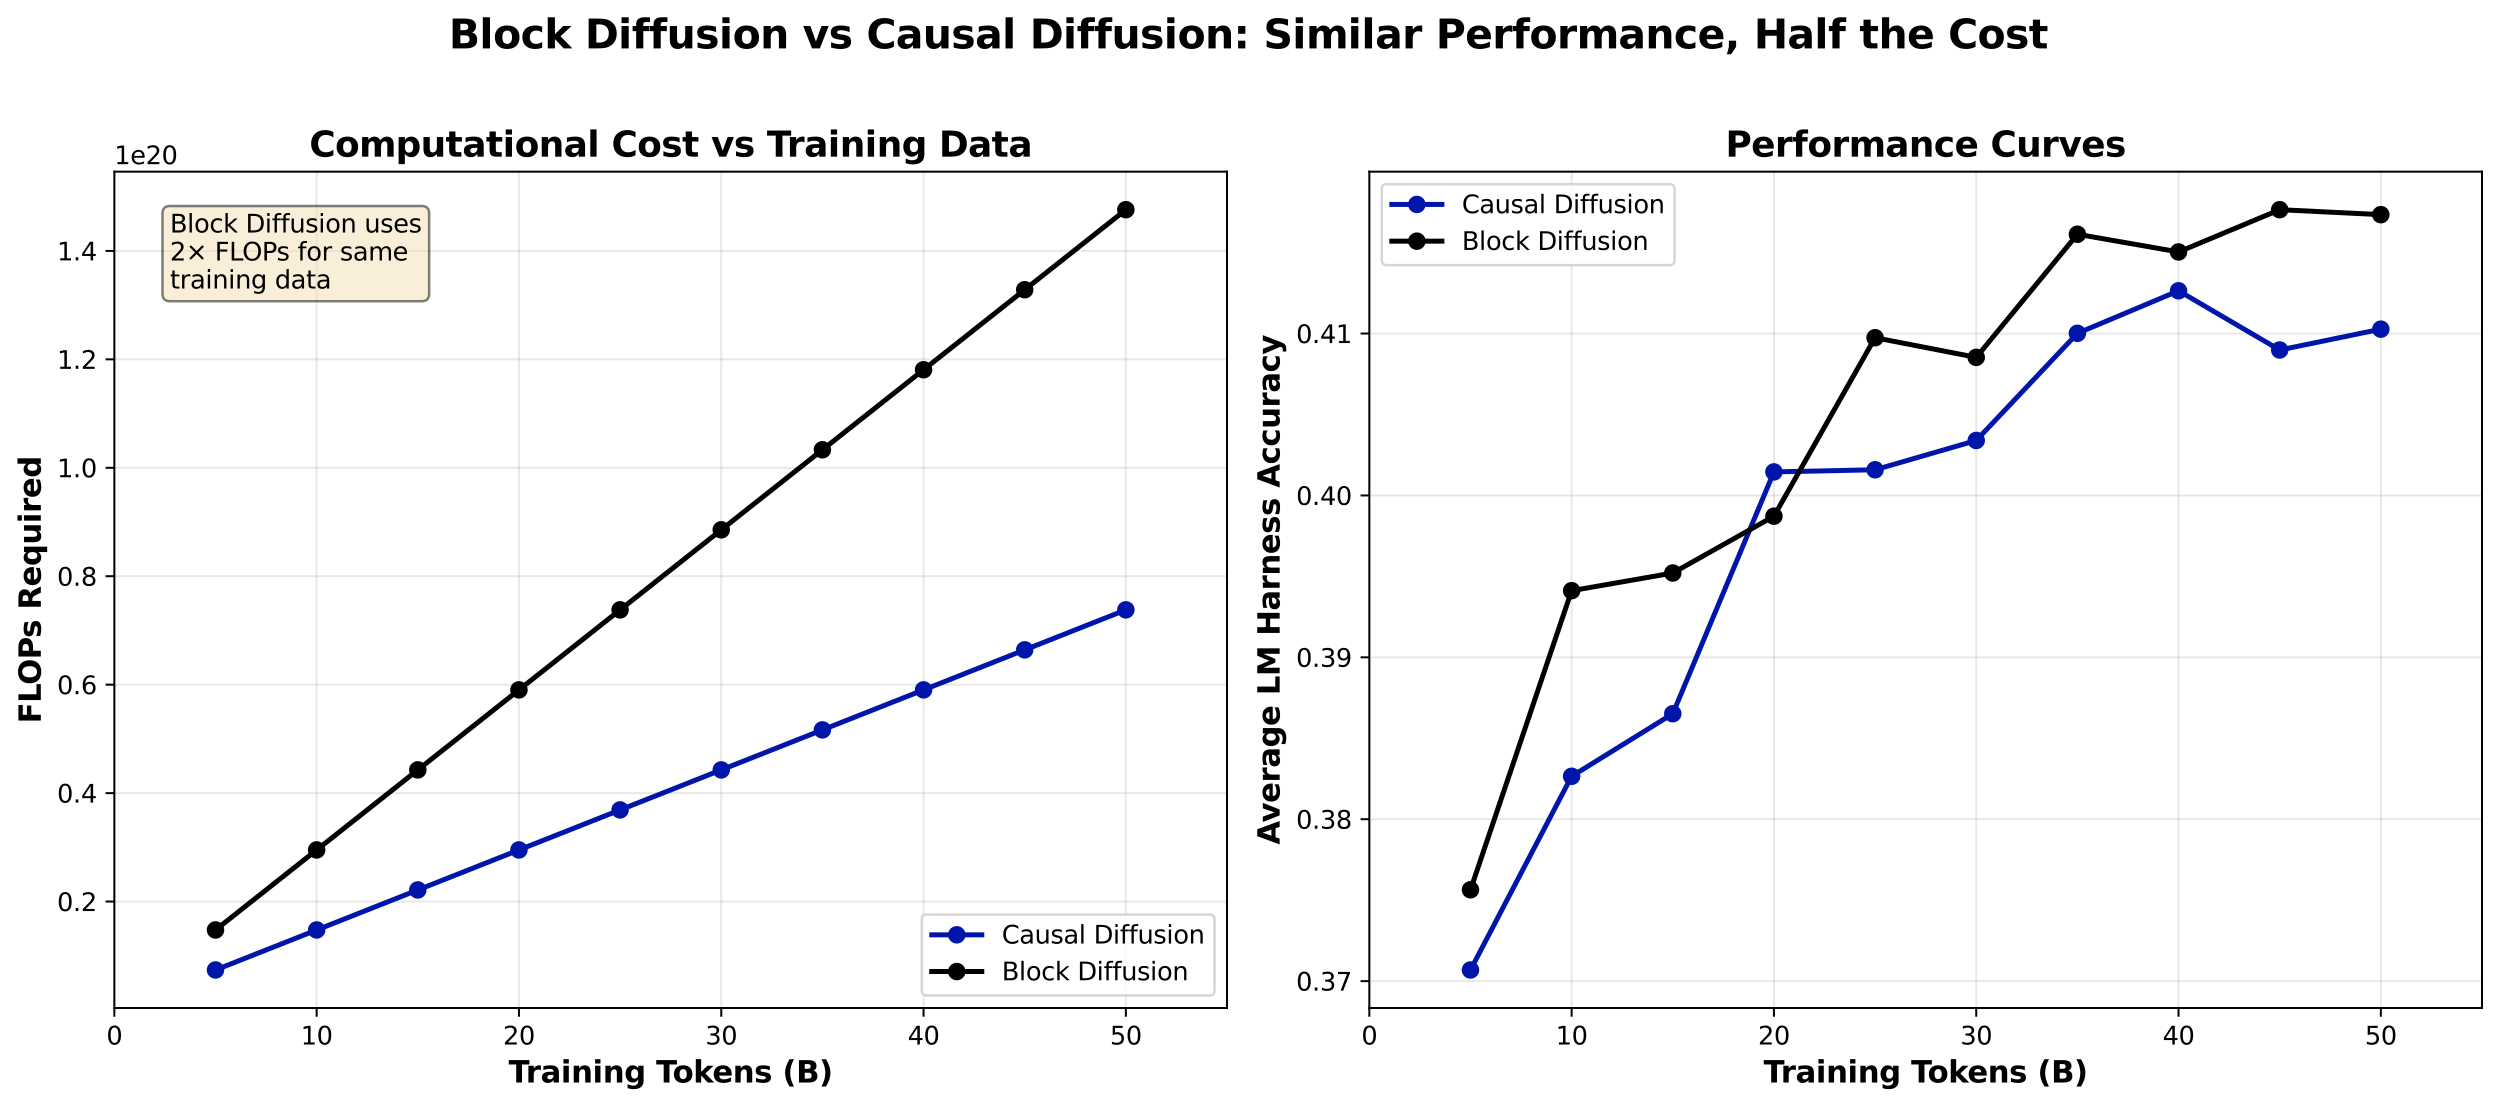 <?xml version="1.0" encoding="utf-8" standalone="no"?>
<!DOCTYPE svg PUBLIC "-//W3C//DTD SVG 1.1//EN"
  "http://www.w3.org/Graphics/SVG/1.1/DTD/svg11.dtd">
<svg xmlns:xlink="http://www.w3.org/1999/xlink" width="999.517pt" height="442.586pt" viewBox="0 0 999.517 442.586" xmlns="http://www.w3.org/2000/svg" version="1.1">
 <defs>
  <style type="text/css">*{stroke-linejoin: round; stroke-linecap: butt}</style>
 </defs>
 <g id="figure_1">
  <g id="patch_1">
   <path d="M 0 442.586 
L 999.517 442.586 
L 999.517 0 
L 0 0 
z
" style="fill: #ffffff"/>
  </g>
  <g id="axes_1">
   <g id="patch_2">
    <path d="M 45.717 403 
L 490.567 403 
L 490.567 68.64 
L 45.717 68.64 
z
" style="fill: #ffffff"/>
   </g>
   <g id="matplotlib.axis_1">
    <g id="xtick_1">
     <g id="line2d_1">
      <path d="M 45.717 403 
L 45.717 68.64 
" clip-path="url(#p79bf522735)" style="fill: none; stroke: #b0b0b0; stroke-opacity: 0.3; stroke-width: 0.8; stroke-linecap: square"/>
     </g>
     <g id="line2d_2">
      <defs>
       <path id="m59185c84fc" d="M 0 0 
L 0 3.5 
" style="stroke: #000000; stroke-width: 0.8"/>
      </defs>
      <g>
       <use xlink:href="#m59185c84fc" x="45.717" y="403" style="stroke: #000000; stroke-width: 0.8"/>
      </g>
     </g>
     <g id="text_1">
      <!-- 0 -->
      <g transform="translate(42.536 417.598) scale(0.1 -0.1)">
       <defs>
        <path id="DejaVuSans-30" d="M 2034 4250 
Q 1547 4250 1301 3770 
Q 1056 3291 1056 2328 
Q 1056 1369 1301 889 
Q 1547 409 2034 409 
Q 2525 409 2770 889 
Q 3016 1369 3016 2328 
Q 3016 3291 2770 3770 
Q 2525 4250 2034 4250 
z
M 2034 4750 
Q 2819 4750 3233 4129 
Q 3647 3509 3647 2328 
Q 3647 1150 3233 529 
Q 2819 -91 2034 -91 
Q 1250 -91 836 529 
Q 422 1150 422 2328 
Q 422 3509 836 4129 
Q 1250 4750 2034 4750 
z
" transform="scale(0.016)"/>
       </defs>
       <use xlink:href="#DejaVuSans-30"/>
      </g>
     </g>
    </g>
    <g id="xtick_2">
     <g id="line2d_3">
      <path d="M 126.599 403 
L 126.599 68.64 
" clip-path="url(#p79bf522735)" style="fill: none; stroke: #b0b0b0; stroke-opacity: 0.3; stroke-width: 0.8; stroke-linecap: square"/>
     </g>
     <g id="line2d_4">
      <g>
       <use xlink:href="#m59185c84fc" x="126.599" y="403" style="stroke: #000000; stroke-width: 0.8"/>
      </g>
     </g>
     <g id="text_2">
      <!-- 10 -->
      <g transform="translate(120.236 417.598) scale(0.1 -0.1)">
       <defs>
        <path id="DejaVuSans-31" d="M 794 531 
L 1825 531 
L 1825 4091 
L 703 3866 
L 703 4441 
L 1819 4666 
L 2450 4666 
L 2450 531 
L 3481 531 
L 3481 0 
L 794 0 
L 794 531 
z
" transform="scale(0.016)"/>
       </defs>
       <use xlink:href="#DejaVuSans-31"/>
       <use xlink:href="#DejaVuSans-30" transform="translate(63.623 0)"/>
      </g>
     </g>
    </g>
    <g id="xtick_3">
     <g id="line2d_5">
      <path d="M 207.481 403 
L 207.481 68.64 
" clip-path="url(#p79bf522735)" style="fill: none; stroke: #b0b0b0; stroke-opacity: 0.3; stroke-width: 0.8; stroke-linecap: square"/>
     </g>
     <g id="line2d_6">
      <g>
       <use xlink:href="#m59185c84fc" x="207.481" y="403" style="stroke: #000000; stroke-width: 0.8"/>
      </g>
     </g>
     <g id="text_3">
      <!-- 20 -->
      <g transform="translate(201.118 417.598) scale(0.1 -0.1)">
       <defs>
        <path id="DejaVuSans-32" d="M 1228 531 
L 3431 531 
L 3431 0 
L 469 0 
L 469 531 
Q 828 903 1448 1529 
Q 2069 2156 2228 2338 
Q 2531 2678 2651 2914 
Q 2772 3150 2772 3378 
Q 2772 3750 2511 3984 
Q 2250 4219 1831 4219 
Q 1534 4219 1204 4116 
Q 875 4013 500 3803 
L 500 4441 
Q 881 4594 1212 4672 
Q 1544 4750 1819 4750 
Q 2544 4750 2975 4387 
Q 3406 4025 3406 3419 
Q 3406 3131 3298 2873 
Q 3191 2616 2906 2266 
Q 2828 2175 2409 1742 
Q 1991 1309 1228 531 
z
" transform="scale(0.016)"/>
       </defs>
       <use xlink:href="#DejaVuSans-32"/>
       <use xlink:href="#DejaVuSans-30" transform="translate(63.623 0)"/>
      </g>
     </g>
    </g>
    <g id="xtick_4">
     <g id="line2d_7">
      <path d="M 288.362 403 
L 288.362 68.64 
" clip-path="url(#p79bf522735)" style="fill: none; stroke: #b0b0b0; stroke-opacity: 0.3; stroke-width: 0.8; stroke-linecap: square"/>
     </g>
     <g id="line2d_8">
      <g>
       <use xlink:href="#m59185c84fc" x="288.362" y="403" style="stroke: #000000; stroke-width: 0.8"/>
      </g>
     </g>
     <g id="text_4">
      <!-- 30 -->
      <g transform="translate(282 417.598) scale(0.1 -0.1)">
       <defs>
        <path id="DejaVuSans-33" d="M 2597 2516 
Q 3050 2419 3304 2112 
Q 3559 1806 3559 1356 
Q 3559 666 3084 287 
Q 2609 -91 1734 -91 
Q 1441 -91 1130 -33 
Q 819 25 488 141 
L 488 750 
Q 750 597 1062 519 
Q 1375 441 1716 441 
Q 2309 441 2620 675 
Q 2931 909 2931 1356 
Q 2931 1769 2642 2001 
Q 2353 2234 1838 2234 
L 1294 2234 
L 1294 2753 
L 1863 2753 
Q 2328 2753 2575 2939 
Q 2822 3125 2822 3475 
Q 2822 3834 2567 4026 
Q 2313 4219 1838 4219 
Q 1578 4219 1281 4162 
Q 984 4106 628 3988 
L 628 4550 
Q 988 4650 1302 4700 
Q 1616 4750 1894 4750 
Q 2613 4750 3031 4423 
Q 3450 4097 3450 3541 
Q 3450 3153 3228 2886 
Q 3006 2619 2597 2516 
z
" transform="scale(0.016)"/>
       </defs>
       <use xlink:href="#DejaVuSans-33"/>
       <use xlink:href="#DejaVuSans-30" transform="translate(63.623 0)"/>
      </g>
     </g>
    </g>
    <g id="xtick_5">
     <g id="line2d_9">
      <path d="M 369.244 403 
L 369.244 68.64 
" clip-path="url(#p79bf522735)" style="fill: none; stroke: #b0b0b0; stroke-opacity: 0.3; stroke-width: 0.8; stroke-linecap: square"/>
     </g>
     <g id="line2d_10">
      <g>
       <use xlink:href="#m59185c84fc" x="369.244" y="403" style="stroke: #000000; stroke-width: 0.8"/>
      </g>
     </g>
     <g id="text_5">
      <!-- 40 -->
      <g transform="translate(362.882 417.598) scale(0.1 -0.1)">
       <defs>
        <path id="DejaVuSans-34" d="M 2419 4116 
L 825 1625 
L 2419 1625 
L 2419 4116 
z
M 2253 4666 
L 3047 4666 
L 3047 1625 
L 3713 1625 
L 3713 1100 
L 3047 1100 
L 3047 0 
L 2419 0 
L 2419 1100 
L 313 1100 
L 313 1709 
L 2253 4666 
z
" transform="scale(0.016)"/>
       </defs>
       <use xlink:href="#DejaVuSans-34"/>
       <use xlink:href="#DejaVuSans-30" transform="translate(63.623 0)"/>
      </g>
     </g>
    </g>
    <g id="xtick_6">
     <g id="line2d_11">
      <path d="M 450.126 403 
L 450.126 68.64 
" clip-path="url(#p79bf522735)" style="fill: none; stroke: #b0b0b0; stroke-opacity: 0.3; stroke-width: 0.8; stroke-linecap: square"/>
     </g>
     <g id="line2d_12">
      <g>
       <use xlink:href="#m59185c84fc" x="450.126" y="403" style="stroke: #000000; stroke-width: 0.8"/>
      </g>
     </g>
     <g id="text_6">
      <!-- 50 -->
      <g transform="translate(443.763 417.598) scale(0.1 -0.1)">
       <defs>
        <path id="DejaVuSans-35" d="M 691 4666 
L 3169 4666 
L 3169 4134 
L 1269 4134 
L 1269 2991 
Q 1406 3038 1543 3061 
Q 1681 3084 1819 3084 
Q 2600 3084 3056 2656 
Q 3513 2228 3513 1497 
Q 3513 744 3044 326 
Q 2575 -91 1722 -91 
Q 1428 -91 1123 -41 
Q 819 9 494 109 
L 494 744 
Q 775 591 1075 516 
Q 1375 441 1709 441 
Q 2250 441 2565 725 
Q 2881 1009 2881 1497 
Q 2881 1984 2565 2268 
Q 2250 2553 1709 2553 
Q 1456 2553 1204 2497 
Q 953 2441 691 2322 
L 691 4666 
z
" transform="scale(0.016)"/>
       </defs>
       <use xlink:href="#DejaVuSans-35"/>
       <use xlink:href="#DejaVuSans-30" transform="translate(63.623 0)"/>
      </g>
     </g>
    </g>
    <g id="text_7">
     <!-- Training Tokens (B) -->
     <g transform="translate(203.35 432.796) scale(0.12 -0.12)">
      <defs>
       <path id="DejaVuSans-Bold-54" d="M 31 4666 
L 4331 4666 
L 4331 3756 
L 2784 3756 
L 2784 0 
L 1581 0 
L 1581 3756 
L 31 3756 
L 31 4666 
z
" transform="scale(0.016)"/>
       <path id="DejaVuSans-Bold-72" d="M 3138 2547 
Q 2991 2616 2845 2648 
Q 2700 2681 2553 2681 
Q 2122 2681 1889 2404 
Q 1656 2128 1656 1613 
L 1656 0 
L 538 0 
L 538 3500 
L 1656 3500 
L 1656 2925 
Q 1872 3269 2151 3426 
Q 2431 3584 2822 3584 
Q 2878 3584 2943 3579 
Q 3009 3575 3134 3559 
L 3138 2547 
z
" transform="scale(0.016)"/>
       <path id="DejaVuSans-Bold-61" d="M 2106 1575 
Q 1756 1575 1579 1456 
Q 1403 1338 1403 1106 
Q 1403 894 1545 773 
Q 1688 653 1941 653 
Q 2256 653 2472 879 
Q 2688 1106 2688 1447 
L 2688 1575 
L 2106 1575 
z
M 3816 1997 
L 3816 0 
L 2688 0 
L 2688 519 
Q 2463 200 2181 54 
Q 1900 -91 1497 -91 
Q 953 -91 614 226 
Q 275 544 275 1050 
Q 275 1666 698 1953 
Q 1122 2241 2028 2241 
L 2688 2241 
L 2688 2328 
Q 2688 2594 2478 2717 
Q 2269 2841 1825 2841 
Q 1466 2841 1156 2769 
Q 847 2697 581 2553 
L 581 3406 
Q 941 3494 1303 3539 
Q 1666 3584 2028 3584 
Q 2975 3584 3395 3211 
Q 3816 2838 3816 1997 
z
" transform="scale(0.016)"/>
       <path id="DejaVuSans-Bold-69" d="M 538 3500 
L 1656 3500 
L 1656 0 
L 538 0 
L 538 3500 
z
M 538 4863 
L 1656 4863 
L 1656 3950 
L 538 3950 
L 538 4863 
z
" transform="scale(0.016)"/>
       <path id="DejaVuSans-Bold-6e" d="M 4056 2131 
L 4056 0 
L 2931 0 
L 2931 347 
L 2931 1631 
Q 2931 2084 2911 2256 
Q 2891 2428 2841 2509 
Q 2775 2619 2662 2680 
Q 2550 2741 2406 2741 
Q 2056 2741 1856 2470 
Q 1656 2200 1656 1722 
L 1656 0 
L 538 0 
L 538 3500 
L 1656 3500 
L 1656 2988 
Q 1909 3294 2193 3439 
Q 2478 3584 2822 3584 
Q 3428 3584 3742 3212 
Q 4056 2841 4056 2131 
z
" transform="scale(0.016)"/>
       <path id="DejaVuSans-Bold-67" d="M 2919 594 
Q 2688 288 2409 144 
Q 2131 0 1766 0 
Q 1125 0 706 504 
Q 288 1009 288 1791 
Q 288 2575 706 3076 
Q 1125 3578 1766 3578 
Q 2131 3578 2409 3434 
Q 2688 3291 2919 2981 
L 2919 3500 
L 4044 3500 
L 4044 353 
Q 4044 -491 3511 -936 
Q 2978 -1381 1966 -1381 
Q 1638 -1381 1331 -1331 
Q 1025 -1281 716 -1178 
L 716 -306 
Q 1009 -475 1290 -558 
Q 1572 -641 1856 -641 
Q 2406 -641 2662 -400 
Q 2919 -159 2919 353 
L 2919 594 
z
M 2181 2772 
Q 1834 2772 1640 2515 
Q 1447 2259 1447 1791 
Q 1447 1309 1634 1061 
Q 1822 813 2181 813 
Q 2531 813 2725 1069 
Q 2919 1325 2919 1791 
Q 2919 2259 2725 2515 
Q 2531 2772 2181 2772 
z
" transform="scale(0.016)"/>
       <path id="DejaVuSans-Bold-20" transform="scale(0.016)"/>
       <path id="DejaVuSans-Bold-6f" d="M 2203 2784 
Q 1831 2784 1636 2517 
Q 1441 2250 1441 1747 
Q 1441 1244 1636 976 
Q 1831 709 2203 709 
Q 2569 709 2762 976 
Q 2956 1244 2956 1747 
Q 2956 2250 2762 2517 
Q 2569 2784 2203 2784 
z
M 2203 3584 
Q 3106 3584 3614 3096 
Q 4122 2609 4122 1747 
Q 4122 884 3614 396 
Q 3106 -91 2203 -91 
Q 1297 -91 786 396 
Q 275 884 275 1747 
Q 275 2609 786 3096 
Q 1297 3584 2203 3584 
z
" transform="scale(0.016)"/>
       <path id="DejaVuSans-Bold-6b" d="M 538 4863 
L 1656 4863 
L 1656 2216 
L 2944 3500 
L 4244 3500 
L 2534 1894 
L 4378 0 
L 3022 0 
L 1656 1459 
L 1656 0 
L 538 0 
L 538 4863 
z
" transform="scale(0.016)"/>
       <path id="DejaVuSans-Bold-65" d="M 4031 1759 
L 4031 1441 
L 1416 1441 
Q 1456 1047 1700 850 
Q 1944 653 2381 653 
Q 2734 653 3104 758 
Q 3475 863 3866 1075 
L 3866 213 
Q 3469 63 3072 -14 
Q 2675 -91 2278 -91 
Q 1328 -91 801 392 
Q 275 875 275 1747 
Q 275 2603 792 3093 
Q 1309 3584 2216 3584 
Q 3041 3584 3536 3087 
Q 4031 2591 4031 1759 
z
M 2881 2131 
Q 2881 2450 2695 2645 
Q 2509 2841 2209 2841 
Q 1884 2841 1681 2658 
Q 1478 2475 1428 2131 
L 2881 2131 
z
" transform="scale(0.016)"/>
       <path id="DejaVuSans-Bold-73" d="M 3272 3391 
L 3272 2541 
Q 2913 2691 2578 2766 
Q 2244 2841 1947 2841 
Q 1628 2841 1473 2761 
Q 1319 2681 1319 2516 
Q 1319 2381 1436 2309 
Q 1553 2238 1856 2203 
L 2053 2175 
Q 2913 2066 3209 1816 
Q 3506 1566 3506 1031 
Q 3506 472 3093 190 
Q 2681 -91 1863 -91 
Q 1516 -91 1145 -36 
Q 775 19 384 128 
L 384 978 
Q 719 816 1070 734 
Q 1422 653 1784 653 
Q 2113 653 2278 743 
Q 2444 834 2444 1013 
Q 2444 1163 2330 1236 
Q 2216 1309 1875 1350 
L 1678 1375 
Q 931 1469 631 1722 
Q 331 1975 331 2491 
Q 331 3047 712 3315 
Q 1094 3584 1881 3584 
Q 2191 3584 2531 3537 
Q 2872 3491 3272 3391 
z
" transform="scale(0.016)"/>
       <path id="DejaVuSans-Bold-28" d="M 2413 -844 
L 1484 -844 
Q 1006 -72 778 623 
Q 550 1319 550 2003 
Q 550 2688 779 3389 
Q 1009 4091 1484 4856 
L 2413 4856 
Q 2013 4116 1813 3408 
Q 1613 2700 1613 2009 
Q 1613 1319 1811 609 
Q 2009 -100 2413 -844 
z
" transform="scale(0.016)"/>
       <path id="DejaVuSans-Bold-42" d="M 2456 2859 
Q 2741 2859 2887 2984 
Q 3034 3109 3034 3353 
Q 3034 3594 2887 3720 
Q 2741 3847 2456 3847 
L 1791 3847 
L 1791 2859 
L 2456 2859 
z
M 2497 819 
Q 2859 819 3042 972 
Q 3225 1125 3225 1434 
Q 3225 1738 3044 1889 
Q 2863 2041 2497 2041 
L 1791 2041 
L 1791 819 
L 2497 819 
z
M 3616 2497 
Q 4003 2384 4215 2081 
Q 4428 1778 4428 1338 
Q 4428 663 3972 331 
Q 3516 0 2584 0 
L 588 0 
L 588 4666 
L 2394 4666 
Q 3366 4666 3802 4372 
Q 4238 4078 4238 3431 
Q 4238 3091 4078 2852 
Q 3919 2613 3616 2497 
z
" transform="scale(0.016)"/>
       <path id="DejaVuSans-Bold-29" d="M 513 -844 
Q 913 -100 1113 609 
Q 1313 1319 1313 2009 
Q 1313 2700 1113 3408 
Q 913 4116 513 4856 
L 1441 4856 
Q 1916 4091 2145 3389 
Q 2375 2688 2375 2003 
Q 2375 1319 2147 623 
Q 1919 -72 1441 -844 
L 513 -844 
z
" transform="scale(0.016)"/>
      </defs>
      <use xlink:href="#DejaVuSans-Bold-54"/>
      <use xlink:href="#DejaVuSans-Bold-72" transform="translate(57.213 0)"/>
      <use xlink:href="#DejaVuSans-Bold-61" transform="translate(106.529 0)"/>
      <use xlink:href="#DejaVuSans-Bold-69" transform="translate(174.01 0)"/>
      <use xlink:href="#DejaVuSans-Bold-6e" transform="translate(208.287 0)"/>
      <use xlink:href="#DejaVuSans-Bold-69" transform="translate(279.479 0)"/>
      <use xlink:href="#DejaVuSans-Bold-6e" transform="translate(313.756 0)"/>
      <use xlink:href="#DejaVuSans-Bold-67" transform="translate(384.947 0)"/>
      <use xlink:href="#DejaVuSans-Bold-20" transform="translate(456.529 0)"/>
      <use xlink:href="#DejaVuSans-Bold-54" transform="translate(491.344 0)"/>
      <use xlink:href="#DejaVuSans-Bold-6f" transform="translate(546.307 0)"/>
      <use xlink:href="#DejaVuSans-Bold-6b" transform="translate(615.008 0)"/>
      <use xlink:href="#DejaVuSans-Bold-65" transform="translate(678.887 0)"/>
      <use xlink:href="#DejaVuSans-Bold-6e" transform="translate(746.709 0)"/>
      <use xlink:href="#DejaVuSans-Bold-73" transform="translate(817.9 0)"/>
      <use xlink:href="#DejaVuSans-Bold-20" transform="translate(877.422 0)"/>
      <use xlink:href="#DejaVuSans-Bold-28" transform="translate(912.236 0)"/>
      <use xlink:href="#DejaVuSans-Bold-42" transform="translate(957.939 0)"/>
      <use xlink:href="#DejaVuSans-Bold-29" transform="translate(1034.16 0)"/>
     </g>
    </g>
   </g>
   <g id="matplotlib.axis_2">
    <g id="ytick_1">
     <g id="line2d_13">
      <path d="M 45.717 360.445 
L 490.567 360.445 
" clip-path="url(#p79bf522735)" style="fill: none; stroke: #b0b0b0; stroke-opacity: 0.3; stroke-width: 0.8; stroke-linecap: square"/>
     </g>
     <g id="line2d_14">
      <defs>
       <path id="m1281a5e8f7" d="M 0 0 
L -3.5 0 
" style="stroke: #000000; stroke-width: 0.8"/>
      </defs>
      <g>
       <use xlink:href="#m1281a5e8f7" x="45.717" y="360.445" style="stroke: #000000; stroke-width: 0.8"/>
      </g>
     </g>
     <g id="text_8">
      <!-- 0.2 -->
      <g transform="translate(22.814 364.244) scale(0.1 -0.1)">
       <defs>
        <path id="DejaVuSans-2e" d="M 684 794 
L 1344 794 
L 1344 0 
L 684 0 
L 684 794 
z
" transform="scale(0.016)"/>
       </defs>
       <use xlink:href="#DejaVuSans-30"/>
       <use xlink:href="#DejaVuSans-2e" transform="translate(63.623 0)"/>
       <use xlink:href="#DejaVuSans-32" transform="translate(95.41 0)"/>
      </g>
     </g>
    </g>
    <g id="ytick_2">
     <g id="line2d_15">
      <path d="M 45.717 317.089 
L 490.567 317.089 
" clip-path="url(#p79bf522735)" style="fill: none; stroke: #b0b0b0; stroke-opacity: 0.3; stroke-width: 0.8; stroke-linecap: square"/>
     </g>
     <g id="line2d_16">
      <g>
       <use xlink:href="#m1281a5e8f7" x="45.717" y="317.089" style="stroke: #000000; stroke-width: 0.8"/>
      </g>
     </g>
     <g id="text_9">
      <!-- 0.4 -->
      <g transform="translate(22.814 320.889) scale(0.1 -0.1)">
       <use xlink:href="#DejaVuSans-30"/>
       <use xlink:href="#DejaVuSans-2e" transform="translate(63.623 0)"/>
       <use xlink:href="#DejaVuSans-34" transform="translate(95.41 0)"/>
      </g>
     </g>
    </g>
    <g id="ytick_3">
     <g id="line2d_17">
      <path d="M 45.717 273.734 
L 490.567 273.734 
" clip-path="url(#p79bf522735)" style="fill: none; stroke: #b0b0b0; stroke-opacity: 0.3; stroke-width: 0.8; stroke-linecap: square"/>
     </g>
     <g id="line2d_18">
      <g>
       <use xlink:href="#m1281a5e8f7" x="45.717" y="273.734" style="stroke: #000000; stroke-width: 0.8"/>
      </g>
     </g>
     <g id="text_10">
      <!-- 0.6 -->
      <g transform="translate(22.814 277.533) scale(0.1 -0.1)">
       <defs>
        <path id="DejaVuSans-36" d="M 2113 2584 
Q 1688 2584 1439 2293 
Q 1191 2003 1191 1497 
Q 1191 994 1439 701 
Q 1688 409 2113 409 
Q 2538 409 2786 701 
Q 3034 994 3034 1497 
Q 3034 2003 2786 2293 
Q 2538 2584 2113 2584 
z
M 3366 4563 
L 3366 3988 
Q 3128 4100 2886 4159 
Q 2644 4219 2406 4219 
Q 1781 4219 1451 3797 
Q 1122 3375 1075 2522 
Q 1259 2794 1537 2939 
Q 1816 3084 2150 3084 
Q 2853 3084 3261 2657 
Q 3669 2231 3669 1497 
Q 3669 778 3244 343 
Q 2819 -91 2113 -91 
Q 1303 -91 875 529 
Q 447 1150 447 2328 
Q 447 3434 972 4092 
Q 1497 4750 2381 4750 
Q 2619 4750 2861 4703 
Q 3103 4656 3366 4563 
z
" transform="scale(0.016)"/>
       </defs>
       <use xlink:href="#DejaVuSans-30"/>
       <use xlink:href="#DejaVuSans-2e" transform="translate(63.623 0)"/>
       <use xlink:href="#DejaVuSans-36" transform="translate(95.41 0)"/>
      </g>
     </g>
    </g>
    <g id="ytick_4">
     <g id="line2d_19">
      <path d="M 45.717 230.379 
L 490.567 230.379 
" clip-path="url(#p79bf522735)" style="fill: none; stroke: #b0b0b0; stroke-opacity: 0.3; stroke-width: 0.8; stroke-linecap: square"/>
     </g>
     <g id="line2d_20">
      <g>
       <use xlink:href="#m1281a5e8f7" x="45.717" y="230.379" style="stroke: #000000; stroke-width: 0.8"/>
      </g>
     </g>
     <g id="text_11">
      <!-- 0.8 -->
      <g transform="translate(22.814 234.178) scale(0.1 -0.1)">
       <defs>
        <path id="DejaVuSans-38" d="M 2034 2216 
Q 1584 2216 1326 1975 
Q 1069 1734 1069 1313 
Q 1069 891 1326 650 
Q 1584 409 2034 409 
Q 2484 409 2743 651 
Q 3003 894 3003 1313 
Q 3003 1734 2745 1975 
Q 2488 2216 2034 2216 
z
M 1403 2484 
Q 997 2584 770 2862 
Q 544 3141 544 3541 
Q 544 4100 942 4425 
Q 1341 4750 2034 4750 
Q 2731 4750 3128 4425 
Q 3525 4100 3525 3541 
Q 3525 3141 3298 2862 
Q 3072 2584 2669 2484 
Q 3125 2378 3379 2068 
Q 3634 1759 3634 1313 
Q 3634 634 3220 271 
Q 2806 -91 2034 -91 
Q 1263 -91 848 271 
Q 434 634 434 1313 
Q 434 1759 690 2068 
Q 947 2378 1403 2484 
z
M 1172 3481 
Q 1172 3119 1398 2916 
Q 1625 2713 2034 2713 
Q 2441 2713 2670 2916 
Q 2900 3119 2900 3481 
Q 2900 3844 2670 4047 
Q 2441 4250 2034 4250 
Q 1625 4250 1398 4047 
Q 1172 3844 1172 3481 
z
" transform="scale(0.016)"/>
       </defs>
       <use xlink:href="#DejaVuSans-30"/>
       <use xlink:href="#DejaVuSans-2e" transform="translate(63.623 0)"/>
       <use xlink:href="#DejaVuSans-38" transform="translate(95.41 0)"/>
      </g>
     </g>
    </g>
    <g id="ytick_5">
     <g id="line2d_21">
      <path d="M 45.717 187.024 
L 490.567 187.024 
" clip-path="url(#p79bf522735)" style="fill: none; stroke: #b0b0b0; stroke-opacity: 0.3; stroke-width: 0.8; stroke-linecap: square"/>
     </g>
     <g id="line2d_22">
      <g>
       <use xlink:href="#m1281a5e8f7" x="45.717" y="187.024" style="stroke: #000000; stroke-width: 0.8"/>
      </g>
     </g>
     <g id="text_12">
      <!-- 1.0 -->
      <g transform="translate(22.814 190.823) scale(0.1 -0.1)">
       <use xlink:href="#DejaVuSans-31"/>
       <use xlink:href="#DejaVuSans-2e" transform="translate(63.623 0)"/>
       <use xlink:href="#DejaVuSans-30" transform="translate(95.41 0)"/>
      </g>
     </g>
    </g>
    <g id="ytick_6">
     <g id="line2d_23">
      <path d="M 45.717 143.668 
L 490.567 143.668 
" clip-path="url(#p79bf522735)" style="fill: none; stroke: #b0b0b0; stroke-opacity: 0.3; stroke-width: 0.8; stroke-linecap: square"/>
     </g>
     <g id="line2d_24">
      <g>
       <use xlink:href="#m1281a5e8f7" x="45.717" y="143.668" style="stroke: #000000; stroke-width: 0.8"/>
      </g>
     </g>
     <g id="text_13">
      <!-- 1.2 -->
      <g transform="translate(22.814 147.468) scale(0.1 -0.1)">
       <use xlink:href="#DejaVuSans-31"/>
       <use xlink:href="#DejaVuSans-2e" transform="translate(63.623 0)"/>
       <use xlink:href="#DejaVuSans-32" transform="translate(95.41 0)"/>
      </g>
     </g>
    </g>
    <g id="ytick_7">
     <g id="line2d_25">
      <path d="M 45.717 100.313 
L 490.567 100.313 
" clip-path="url(#p79bf522735)" style="fill: none; stroke: #b0b0b0; stroke-opacity: 0.3; stroke-width: 0.8; stroke-linecap: square"/>
     </g>
     <g id="line2d_26">
      <g>
       <use xlink:href="#m1281a5e8f7" x="45.717" y="100.313" style="stroke: #000000; stroke-width: 0.8"/>
      </g>
     </g>
     <g id="text_14">
      <!-- 1.4 -->
      <g transform="translate(22.814 104.112) scale(0.1 -0.1)">
       <use xlink:href="#DejaVuSans-31"/>
       <use xlink:href="#DejaVuSans-2e" transform="translate(63.623 0)"/>
       <use xlink:href="#DejaVuSans-34" transform="translate(95.41 0)"/>
      </g>
     </g>
    </g>
    <g id="text_15">
     <!-- FLOPs Required -->
     <g transform="translate(16.318 289.213) rotate(-90) scale(0.12 -0.12)">
      <defs>
       <path id="DejaVuSans-Bold-46" d="M 588 4666 
L 3834 4666 
L 3834 3756 
L 1791 3756 
L 1791 2888 
L 3713 2888 
L 3713 1978 
L 1791 1978 
L 1791 0 
L 588 0 
L 588 4666 
z
" transform="scale(0.016)"/>
       <path id="DejaVuSans-Bold-4c" d="M 588 4666 
L 1791 4666 
L 1791 909 
L 3903 909 
L 3903 0 
L 588 0 
L 588 4666 
z
" transform="scale(0.016)"/>
       <path id="DejaVuSans-Bold-4f" d="M 2719 3878 
Q 2169 3878 1866 3472 
Q 1563 3066 1563 2328 
Q 1563 1594 1866 1187 
Q 2169 781 2719 781 
Q 3272 781 3575 1187 
Q 3878 1594 3878 2328 
Q 3878 3066 3575 3472 
Q 3272 3878 2719 3878 
z
M 2719 4750 
Q 3844 4750 4481 4106 
Q 5119 3463 5119 2328 
Q 5119 1197 4481 553 
Q 3844 -91 2719 -91 
Q 1597 -91 958 553 
Q 319 1197 319 2328 
Q 319 3463 958 4106 
Q 1597 4750 2719 4750 
z
" transform="scale(0.016)"/>
       <path id="DejaVuSans-Bold-50" d="M 588 4666 
L 2584 4666 
Q 3475 4666 3951 4270 
Q 4428 3875 4428 3144 
Q 4428 2409 3951 2014 
Q 3475 1619 2584 1619 
L 1791 1619 
L 1791 0 
L 588 0 
L 588 4666 
z
M 1791 3794 
L 1791 2491 
L 2456 2491 
Q 2806 2491 2997 2661 
Q 3188 2831 3188 3144 
Q 3188 3456 2997 3625 
Q 2806 3794 2456 3794 
L 1791 3794 
z
" transform="scale(0.016)"/>
       <path id="DejaVuSans-Bold-52" d="M 2297 2597 
Q 2675 2597 2839 2737 
Q 3003 2878 3003 3200 
Q 3003 3519 2839 3656 
Q 2675 3794 2297 3794 
L 1791 3794 
L 1791 2597 
L 2297 2597 
z
M 1791 1766 
L 1791 0 
L 588 0 
L 588 4666 
L 2425 4666 
Q 3347 4666 3776 4356 
Q 4206 4047 4206 3378 
Q 4206 2916 3982 2619 
Q 3759 2322 3309 2181 
Q 3556 2125 3751 1926 
Q 3947 1728 4147 1325 
L 4800 0 
L 3519 0 
L 2950 1159 
Q 2778 1509 2601 1637 
Q 2425 1766 2131 1766 
L 1791 1766 
z
" transform="scale(0.016)"/>
       <path id="DejaVuSans-Bold-71" d="M 2181 2772 
Q 1825 2772 1636 2509 
Q 1447 2247 1447 1747 
Q 1447 1247 1636 984 
Q 1825 722 2181 722 
Q 2541 722 2730 984 
Q 2919 1247 2919 1747 
Q 2919 2247 2730 2509 
Q 2541 2772 2181 2772 
z
M 2919 506 
Q 2688 197 2409 53 
Q 2131 -91 1766 -91 
Q 1119 -91 703 423 
Q 288 938 288 1747 
Q 288 2556 703 3067 
Q 1119 3578 1766 3578 
Q 2131 3578 2409 3434 
Q 2688 3291 2919 2981 
L 2919 3500 
L 4044 3500 
L 4044 -1331 
L 2919 -1331 
L 2919 506 
z
" transform="scale(0.016)"/>
       <path id="DejaVuSans-Bold-75" d="M 500 1363 
L 500 3500 
L 1625 3500 
L 1625 3150 
Q 1625 2866 1622 2436 
Q 1619 2006 1619 1863 
Q 1619 1441 1641 1255 
Q 1663 1069 1716 984 
Q 1784 875 1895 815 
Q 2006 756 2150 756 
Q 2500 756 2700 1025 
Q 2900 1294 2900 1772 
L 2900 3500 
L 4019 3500 
L 4019 0 
L 2900 0 
L 2900 506 
Q 2647 200 2364 54 
Q 2081 -91 1741 -91 
Q 1134 -91 817 281 
Q 500 653 500 1363 
z
" transform="scale(0.016)"/>
       <path id="DejaVuSans-Bold-64" d="M 2919 2988 
L 2919 4863 
L 4044 4863 
L 4044 0 
L 2919 0 
L 2919 506 
Q 2688 197 2409 53 
Q 2131 -91 1766 -91 
Q 1119 -91 703 423 
Q 288 938 288 1747 
Q 288 2556 703 3070 
Q 1119 3584 1766 3584 
Q 2128 3584 2408 3439 
Q 2688 3294 2919 2988 
z
M 2181 722 
Q 2541 722 2730 984 
Q 2919 1247 2919 1747 
Q 2919 2247 2730 2509 
Q 2541 2772 2181 2772 
Q 1825 2772 1636 2509 
Q 1447 2247 1447 1747 
Q 1447 1247 1636 984 
Q 1825 722 2181 722 
z
" transform="scale(0.016)"/>
      </defs>
      <use xlink:href="#DejaVuSans-Bold-46"/>
      <use xlink:href="#DejaVuSans-Bold-4c" transform="translate(68.311 0)"/>
      <use xlink:href="#DejaVuSans-Bold-4f" transform="translate(128.406 0)"/>
      <use xlink:href="#DejaVuSans-Bold-50" transform="translate(213.416 0)"/>
      <use xlink:href="#DejaVuSans-Bold-73" transform="translate(284.957 0)"/>
      <use xlink:href="#DejaVuSans-Bold-20" transform="translate(344.479 0)"/>
      <use xlink:href="#DejaVuSans-Bold-52" transform="translate(379.293 0)"/>
      <use xlink:href="#DejaVuSans-Bold-65" transform="translate(456.295 0)"/>
      <use xlink:href="#DejaVuSans-Bold-71" transform="translate(524.117 0)"/>
      <use xlink:href="#DejaVuSans-Bold-75" transform="translate(595.699 0)"/>
      <use xlink:href="#DejaVuSans-Bold-69" transform="translate(666.891 0)"/>
      <use xlink:href="#DejaVuSans-Bold-72" transform="translate(701.168 0)"/>
      <use xlink:href="#DejaVuSans-Bold-65" transform="translate(750.484 0)"/>
      <use xlink:href="#DejaVuSans-Bold-64" transform="translate(818.307 0)"/>
     </g>
    </g>
    <g id="text_16">
     <!-- 1e20 -->
     <g transform="translate(45.717 65.64) scale(0.1 -0.1)">
      <defs>
       <path id="DejaVuSans-65" d="M 3597 1894 
L 3597 1613 
L 953 1613 
Q 991 1019 1311 708 
Q 1631 397 2203 397 
Q 2534 397 2845 478 
Q 3156 559 3463 722 
L 3463 178 
Q 3153 47 2828 -22 
Q 2503 -91 2169 -91 
Q 1331 -91 842 396 
Q 353 884 353 1716 
Q 353 2575 817 3079 
Q 1281 3584 2069 3584 
Q 2775 3584 3186 3129 
Q 3597 2675 3597 1894 
z
M 3022 2063 
Q 3016 2534 2758 2815 
Q 2500 3097 2075 3097 
Q 1594 3097 1305 2825 
Q 1016 2553 972 2059 
L 3022 2063 
z
" transform="scale(0.016)"/>
      </defs>
      <use xlink:href="#DejaVuSans-31"/>
      <use xlink:href="#DejaVuSans-65" transform="translate(63.623 0)"/>
      <use xlink:href="#DejaVuSans-32" transform="translate(125.146 0)"/>
      <use xlink:href="#DejaVuSans-30" transform="translate(188.77 0)"/>
     </g>
    </g>
   </g>
   <g id="line2d_27">
    <path d="M 86.158 387.802 
L 126.599 371.804 
L 167.04 355.806 
L 207.481 339.808 
L 247.921 323.809 
L 288.362 307.811 
L 328.803 291.813 
L 369.244 275.815 
L 409.685 259.817 
L 450.126 243.819 
" clip-path="url(#p79bf522735)" style="fill: none; stroke: #0016aa; stroke-width: 2; stroke-linecap: square"/>
    <defs>
     <path id="m5f424fc450" d="M 0 3 
C 0.796 3 1.559 2.684 2.121 2.121 
C 2.684 1.559 3 0.796 3 0 
C 3 -0.796 2.684 -1.559 2.121 -2.121 
C 1.559 -2.684 0.796 -3 0 -3 
C -0.796 -3 -1.559 -2.684 -2.121 -2.121 
C -2.684 -1.559 -3 -0.796 -3 0 
C -3 0.796 -2.684 1.559 -2.121 2.121 
C -1.559 2.684 -0.796 3 0 3 
z
" style="stroke: #0016aa"/>
    </defs>
    <g clip-path="url(#p79bf522735)">
     <use xlink:href="#m5f424fc450" x="86.158" y="387.802" style="fill: #0016aa; stroke: #0016aa"/>
     <use xlink:href="#m5f424fc450" x="126.599" y="371.804" style="fill: #0016aa; stroke: #0016aa"/>
     <use xlink:href="#m5f424fc450" x="167.04" y="355.806" style="fill: #0016aa; stroke: #0016aa"/>
     <use xlink:href="#m5f424fc450" x="207.481" y="339.808" style="fill: #0016aa; stroke: #0016aa"/>
     <use xlink:href="#m5f424fc450" x="247.921" y="323.809" style="fill: #0016aa; stroke: #0016aa"/>
     <use xlink:href="#m5f424fc450" x="288.362" y="307.811" style="fill: #0016aa; stroke: #0016aa"/>
     <use xlink:href="#m5f424fc450" x="328.803" y="291.813" style="fill: #0016aa; stroke: #0016aa"/>
     <use xlink:href="#m5f424fc450" x="369.244" y="275.815" style="fill: #0016aa; stroke: #0016aa"/>
     <use xlink:href="#m5f424fc450" x="409.685" y="259.817" style="fill: #0016aa; stroke: #0016aa"/>
     <use xlink:href="#m5f424fc450" x="450.126" y="243.819" style="fill: #0016aa; stroke: #0016aa"/>
    </g>
   </g>
   <g id="line2d_28">
    <path d="M 86.158 371.804 
L 126.599 339.808 
L 167.04 307.811 
L 207.481 275.815 
L 247.921 243.819 
L 288.362 211.823 
L 328.803 179.827 
L 369.244 147.831 
L 409.685 115.834 
L 450.126 83.838 
" clip-path="url(#p79bf522735)" style="fill: none; stroke: #000000; stroke-width: 2; stroke-linecap: square"/>
    <defs>
     <path id="m41fe88d8ad" d="M 0 3 
C 0.796 3 1.559 2.684 2.121 2.121 
C 2.684 1.559 3 0.796 3 0 
C 3 -0.796 2.684 -1.559 2.121 -2.121 
C 1.559 -2.684 0.796 -3 0 -3 
C -0.796 -3 -1.559 -2.684 -2.121 -2.121 
C -2.684 -1.559 -3 -0.796 -3 0 
C -3 0.796 -2.684 1.559 -2.121 2.121 
C -1.559 2.684 -0.796 3 0 3 
z
" style="stroke: #000000"/>
    </defs>
    <g clip-path="url(#p79bf522735)">
     <use xlink:href="#m41fe88d8ad" x="86.158" y="371.804" style="stroke: #000000"/>
     <use xlink:href="#m41fe88d8ad" x="126.599" y="339.808" style="stroke: #000000"/>
     <use xlink:href="#m41fe88d8ad" x="167.04" y="307.811" style="stroke: #000000"/>
     <use xlink:href="#m41fe88d8ad" x="207.481" y="275.815" style="stroke: #000000"/>
     <use xlink:href="#m41fe88d8ad" x="247.921" y="243.819" style="stroke: #000000"/>
     <use xlink:href="#m41fe88d8ad" x="288.362" y="211.823" style="stroke: #000000"/>
     <use xlink:href="#m41fe88d8ad" x="328.803" y="179.827" style="stroke: #000000"/>
     <use xlink:href="#m41fe88d8ad" x="369.244" y="147.831" style="stroke: #000000"/>
     <use xlink:href="#m41fe88d8ad" x="409.685" y="115.834" style="stroke: #000000"/>
     <use xlink:href="#m41fe88d8ad" x="450.126" y="83.838" style="stroke: #000000"/>
    </g>
   </g>
   <g id="patch_3">
    <path d="M 45.717 403 
L 45.717 68.64 
" style="fill: none; stroke: #000000; stroke-width: 0.8; stroke-linejoin: miter; stroke-linecap: square"/>
   </g>
   <g id="patch_4">
    <path d="M 490.567 403 
L 490.567 68.64 
" style="fill: none; stroke: #000000; stroke-width: 0.8; stroke-linejoin: miter; stroke-linecap: square"/>
   </g>
   <g id="patch_5">
    <path d="M 45.717 403 
L 490.567 403 
" style="fill: none; stroke: #000000; stroke-width: 0.8; stroke-linejoin: miter; stroke-linecap: square"/>
   </g>
   <g id="patch_6">
    <path d="M 45.717 68.64 
L 490.567 68.64 
" style="fill: none; stroke: #000000; stroke-width: 0.8; stroke-linejoin: miter; stroke-linecap: square"/>
   </g>
   <g id="text_17">
    <g id="patch_7">
     <path d="M 67.959 120.432 
L 168.572 120.432 
Q 171.572 120.432 171.572 117.432 
L 171.572 85.358 
Q 171.572 82.358 168.572 82.358 
L 67.959 82.358 
Q 64.959 82.358 64.959 85.358 
L 64.959 117.432 
Q 64.959 120.432 67.959 120.432 
z
" style="fill: #f5deb3; opacity: 0.5; stroke: #000000; stroke-linejoin: miter"/>
    </g>
    <!-- Block Diffusion uses -->
    <g transform="translate(67.959 92.956) scale(0.1 -0.1)">
     <defs>
      <path id="DejaVuSans-42" d="M 1259 2228 
L 1259 519 
L 2272 519 
Q 2781 519 3026 730 
Q 3272 941 3272 1375 
Q 3272 1813 3026 2020 
Q 2781 2228 2272 2228 
L 1259 2228 
z
M 1259 4147 
L 1259 2741 
L 2194 2741 
Q 2656 2741 2882 2914 
Q 3109 3088 3109 3444 
Q 3109 3797 2882 3972 
Q 2656 4147 2194 4147 
L 1259 4147 
z
M 628 4666 
L 2241 4666 
Q 2963 4666 3353 4366 
Q 3744 4066 3744 3513 
Q 3744 3084 3544 2831 
Q 3344 2578 2956 2516 
Q 3422 2416 3680 2098 
Q 3938 1781 3938 1306 
Q 3938 681 3513 340 
Q 3088 0 2303 0 
L 628 0 
L 628 4666 
z
" transform="scale(0.016)"/>
      <path id="DejaVuSans-6c" d="M 603 4863 
L 1178 4863 
L 1178 0 
L 603 0 
L 603 4863 
z
" transform="scale(0.016)"/>
      <path id="DejaVuSans-6f" d="M 1959 3097 
Q 1497 3097 1228 2736 
Q 959 2375 959 1747 
Q 959 1119 1226 758 
Q 1494 397 1959 397 
Q 2419 397 2687 759 
Q 2956 1122 2956 1747 
Q 2956 2369 2687 2733 
Q 2419 3097 1959 3097 
z
M 1959 3584 
Q 2709 3584 3137 3096 
Q 3566 2609 3566 1747 
Q 3566 888 3137 398 
Q 2709 -91 1959 -91 
Q 1206 -91 779 398 
Q 353 888 353 1747 
Q 353 2609 779 3096 
Q 1206 3584 1959 3584 
z
" transform="scale(0.016)"/>
      <path id="DejaVuSans-63" d="M 3122 3366 
L 3122 2828 
Q 2878 2963 2633 3030 
Q 2388 3097 2138 3097 
Q 1578 3097 1268 2742 
Q 959 2388 959 1747 
Q 959 1106 1268 751 
Q 1578 397 2138 397 
Q 2388 397 2633 464 
Q 2878 531 3122 666 
L 3122 134 
Q 2881 22 2623 -34 
Q 2366 -91 2075 -91 
Q 1284 -91 818 406 
Q 353 903 353 1747 
Q 353 2603 823 3093 
Q 1294 3584 2113 3584 
Q 2378 3584 2631 3529 
Q 2884 3475 3122 3366 
z
" transform="scale(0.016)"/>
      <path id="DejaVuSans-6b" d="M 581 4863 
L 1159 4863 
L 1159 1991 
L 2875 3500 
L 3609 3500 
L 1753 1863 
L 3688 0 
L 2938 0 
L 1159 1709 
L 1159 0 
L 581 0 
L 581 4863 
z
" transform="scale(0.016)"/>
      <path id="DejaVuSans-20" transform="scale(0.016)"/>
      <path id="DejaVuSans-44" d="M 1259 4147 
L 1259 519 
L 2022 519 
Q 2988 519 3436 956 
Q 3884 1394 3884 2338 
Q 3884 3275 3436 3711 
Q 2988 4147 2022 4147 
L 1259 4147 
z
M 628 4666 
L 1925 4666 
Q 3281 4666 3915 4102 
Q 4550 3538 4550 2338 
Q 4550 1131 3912 565 
Q 3275 0 1925 0 
L 628 0 
L 628 4666 
z
" transform="scale(0.016)"/>
      <path id="DejaVuSans-69" d="M 603 3500 
L 1178 3500 
L 1178 0 
L 603 0 
L 603 3500 
z
M 603 4863 
L 1178 4863 
L 1178 4134 
L 603 4134 
L 603 4863 
z
" transform="scale(0.016)"/>
      <path id="DejaVuSans-66" d="M 2375 4863 
L 2375 4384 
L 1825 4384 
Q 1516 4384 1395 4259 
Q 1275 4134 1275 3809 
L 1275 3500 
L 2222 3500 
L 2222 3053 
L 1275 3053 
L 1275 0 
L 697 0 
L 697 3053 
L 147 3053 
L 147 3500 
L 697 3500 
L 697 3744 
Q 697 4328 969 4595 
Q 1241 4863 1831 4863 
L 2375 4863 
z
" transform="scale(0.016)"/>
      <path id="DejaVuSans-75" d="M 544 1381 
L 544 3500 
L 1119 3500 
L 1119 1403 
Q 1119 906 1312 657 
Q 1506 409 1894 409 
Q 2359 409 2629 706 
Q 2900 1003 2900 1516 
L 2900 3500 
L 3475 3500 
L 3475 0 
L 2900 0 
L 2900 538 
Q 2691 219 2414 64 
Q 2138 -91 1772 -91 
Q 1169 -91 856 284 
Q 544 659 544 1381 
z
M 1991 3584 
L 1991 3584 
z
" transform="scale(0.016)"/>
      <path id="DejaVuSans-73" d="M 2834 3397 
L 2834 2853 
Q 2591 2978 2328 3040 
Q 2066 3103 1784 3103 
Q 1356 3103 1142 2972 
Q 928 2841 928 2578 
Q 928 2378 1081 2264 
Q 1234 2150 1697 2047 
L 1894 2003 
Q 2506 1872 2764 1633 
Q 3022 1394 3022 966 
Q 3022 478 2636 193 
Q 2250 -91 1575 -91 
Q 1294 -91 989 -36 
Q 684 19 347 128 
L 347 722 
Q 666 556 975 473 
Q 1284 391 1588 391 
Q 1994 391 2212 530 
Q 2431 669 2431 922 
Q 2431 1156 2273 1281 
Q 2116 1406 1581 1522 
L 1381 1569 
Q 847 1681 609 1914 
Q 372 2147 372 2553 
Q 372 3047 722 3315 
Q 1072 3584 1716 3584 
Q 2034 3584 2315 3537 
Q 2597 3491 2834 3397 
z
" transform="scale(0.016)"/>
      <path id="DejaVuSans-6e" d="M 3513 2113 
L 3513 0 
L 2938 0 
L 2938 2094 
Q 2938 2591 2744 2837 
Q 2550 3084 2163 3084 
Q 1697 3084 1428 2787 
Q 1159 2491 1159 1978 
L 1159 0 
L 581 0 
L 581 3500 
L 1159 3500 
L 1159 2956 
Q 1366 3272 1645 3428 
Q 1925 3584 2291 3584 
Q 2894 3584 3203 3211 
Q 3513 2838 3513 2113 
z
" transform="scale(0.016)"/>
     </defs>
     <use xlink:href="#DejaVuSans-42"/>
     <use xlink:href="#DejaVuSans-6c" transform="translate(68.604 0)"/>
     <use xlink:href="#DejaVuSans-6f" transform="translate(96.387 0)"/>
     <use xlink:href="#DejaVuSans-63" transform="translate(157.568 0)"/>
     <use xlink:href="#DejaVuSans-6b" transform="translate(212.549 0)"/>
     <use xlink:href="#DejaVuSans-20" transform="translate(270.459 0)"/>
     <use xlink:href="#DejaVuSans-44" transform="translate(302.246 0)"/>
     <use xlink:href="#DejaVuSans-69" transform="translate(379.248 0)"/>
     <use xlink:href="#DejaVuSans-66" transform="translate(407.031 0)"/>
     <use xlink:href="#DejaVuSans-66" transform="translate(442.236 0)"/>
     <use xlink:href="#DejaVuSans-75" transform="translate(477.441 0)"/>
     <use xlink:href="#DejaVuSans-73" transform="translate(540.82 0)"/>
     <use xlink:href="#DejaVuSans-69" transform="translate(592.92 0)"/>
     <use xlink:href="#DejaVuSans-6f" transform="translate(620.703 0)"/>
     <use xlink:href="#DejaVuSans-6e" transform="translate(681.885 0)"/>
     <use xlink:href="#DejaVuSans-20" transform="translate(745.264 0)"/>
     <use xlink:href="#DejaVuSans-75" transform="translate(777.051 0)"/>
     <use xlink:href="#DejaVuSans-73" transform="translate(840.43 0)"/>
     <use xlink:href="#DejaVuSans-65" transform="translate(892.529 0)"/>
     <use xlink:href="#DejaVuSans-73" transform="translate(954.053 0)"/>
    </g>
    <!-- 2× FLOPs for same -->
    <g transform="translate(67.959 104.154) scale(0.1 -0.1)">
     <defs>
      <path id="DejaVuSans-d7" d="M 4488 3438 
L 3059 2003 
L 4488 575 
L 4116 197 
L 2681 1631 
L 1247 197 
L 878 575 
L 2303 2003 
L 878 3438 
L 1247 3816 
L 2681 2381 
L 4116 3816 
L 4488 3438 
z
" transform="scale(0.016)"/>
      <path id="DejaVuSans-46" d="M 628 4666 
L 3309 4666 
L 3309 4134 
L 1259 4134 
L 1259 2759 
L 3109 2759 
L 3109 2228 
L 1259 2228 
L 1259 0 
L 628 0 
L 628 4666 
z
" transform="scale(0.016)"/>
      <path id="DejaVuSans-4c" d="M 628 4666 
L 1259 4666 
L 1259 531 
L 3531 531 
L 3531 0 
L 628 0 
L 628 4666 
z
" transform="scale(0.016)"/>
      <path id="DejaVuSans-4f" d="M 2522 4238 
Q 1834 4238 1429 3725 
Q 1025 3213 1025 2328 
Q 1025 1447 1429 934 
Q 1834 422 2522 422 
Q 3209 422 3611 934 
Q 4013 1447 4013 2328 
Q 4013 3213 3611 3725 
Q 3209 4238 2522 4238 
z
M 2522 4750 
Q 3503 4750 4090 4092 
Q 4678 3434 4678 2328 
Q 4678 1225 4090 567 
Q 3503 -91 2522 -91 
Q 1538 -91 948 565 
Q 359 1222 359 2328 
Q 359 3434 948 4092 
Q 1538 4750 2522 4750 
z
" transform="scale(0.016)"/>
      <path id="DejaVuSans-50" d="M 1259 4147 
L 1259 2394 
L 2053 2394 
Q 2494 2394 2734 2622 
Q 2975 2850 2975 3272 
Q 2975 3691 2734 3919 
Q 2494 4147 2053 4147 
L 1259 4147 
z
M 628 4666 
L 2053 4666 
Q 2838 4666 3239 4311 
Q 3641 3956 3641 3272 
Q 3641 2581 3239 2228 
Q 2838 1875 2053 1875 
L 1259 1875 
L 1259 0 
L 628 0 
L 628 4666 
z
" transform="scale(0.016)"/>
      <path id="DejaVuSans-72" d="M 2631 2963 
Q 2534 3019 2420 3045 
Q 2306 3072 2169 3072 
Q 1681 3072 1420 2755 
Q 1159 2438 1159 1844 
L 1159 0 
L 581 0 
L 581 3500 
L 1159 3500 
L 1159 2956 
Q 1341 3275 1631 3429 
Q 1922 3584 2338 3584 
Q 2397 3584 2469 3576 
Q 2541 3569 2628 3553 
L 2631 2963 
z
" transform="scale(0.016)"/>
      <path id="DejaVuSans-61" d="M 2194 1759 
Q 1497 1759 1228 1600 
Q 959 1441 959 1056 
Q 959 750 1161 570 
Q 1363 391 1709 391 
Q 2188 391 2477 730 
Q 2766 1069 2766 1631 
L 2766 1759 
L 2194 1759 
z
M 3341 1997 
L 3341 0 
L 2766 0 
L 2766 531 
Q 2569 213 2275 61 
Q 1981 -91 1556 -91 
Q 1019 -91 701 211 
Q 384 513 384 1019 
Q 384 1609 779 1909 
Q 1175 2209 1959 2209 
L 2766 2209 
L 2766 2266 
Q 2766 2663 2505 2880 
Q 2244 3097 1772 3097 
Q 1472 3097 1187 3025 
Q 903 2953 641 2809 
L 641 3341 
Q 956 3463 1253 3523 
Q 1550 3584 1831 3584 
Q 2591 3584 2966 3190 
Q 3341 2797 3341 1997 
z
" transform="scale(0.016)"/>
      <path id="DejaVuSans-6d" d="M 3328 2828 
Q 3544 3216 3844 3400 
Q 4144 3584 4550 3584 
Q 5097 3584 5394 3201 
Q 5691 2819 5691 2113 
L 5691 0 
L 5113 0 
L 5113 2094 
Q 5113 2597 4934 2840 
Q 4756 3084 4391 3084 
Q 3944 3084 3684 2787 
Q 3425 2491 3425 1978 
L 3425 0 
L 2847 0 
L 2847 2094 
Q 2847 2600 2669 2842 
Q 2491 3084 2119 3084 
Q 1678 3084 1418 2786 
Q 1159 2488 1159 1978 
L 1159 0 
L 581 0 
L 581 3500 
L 1159 3500 
L 1159 2956 
Q 1356 3278 1631 3431 
Q 1906 3584 2284 3584 
Q 2666 3584 2933 3390 
Q 3200 3197 3328 2828 
z
" transform="scale(0.016)"/>
     </defs>
     <use xlink:href="#DejaVuSans-32"/>
     <use xlink:href="#DejaVuSans-d7" transform="translate(63.623 0)"/>
     <use xlink:href="#DejaVuSans-20" transform="translate(147.412 0)"/>
     <use xlink:href="#DejaVuSans-46" transform="translate(179.199 0)"/>
     <use xlink:href="#DejaVuSans-4c" transform="translate(236.719 0)"/>
     <use xlink:href="#DejaVuSans-4f" transform="translate(288.807 0)"/>
     <use xlink:href="#DejaVuSans-50" transform="translate(367.518 0)"/>
     <use xlink:href="#DejaVuSans-73" transform="translate(426.07 0)"/>
     <use xlink:href="#DejaVuSans-20" transform="translate(478.17 0)"/>
     <use xlink:href="#DejaVuSans-66" transform="translate(509.957 0)"/>
     <use xlink:href="#DejaVuSans-6f" transform="translate(545.162 0)"/>
     <use xlink:href="#DejaVuSans-72" transform="translate(606.344 0)"/>
     <use xlink:href="#DejaVuSans-20" transform="translate(647.457 0)"/>
     <use xlink:href="#DejaVuSans-73" transform="translate(679.244 0)"/>
     <use xlink:href="#DejaVuSans-61" transform="translate(731.344 0)"/>
     <use xlink:href="#DejaVuSans-6d" transform="translate(792.623 0)"/>
     <use xlink:href="#DejaVuSans-65" transform="translate(890.035 0)"/>
    </g>
    <!-- training data -->
    <g transform="translate(67.959 115.352) scale(0.1 -0.1)">
     <defs>
      <path id="DejaVuSans-74" d="M 1172 4494 
L 1172 3500 
L 2356 3500 
L 2356 3053 
L 1172 3053 
L 1172 1153 
Q 1172 725 1289 603 
Q 1406 481 1766 481 
L 2356 481 
L 2356 0 
L 1766 0 
Q 1100 0 847 248 
Q 594 497 594 1153 
L 594 3053 
L 172 3053 
L 172 3500 
L 594 3500 
L 594 4494 
L 1172 4494 
z
" transform="scale(0.016)"/>
      <path id="DejaVuSans-67" d="M 2906 1791 
Q 2906 2416 2648 2759 
Q 2391 3103 1925 3103 
Q 1463 3103 1205 2759 
Q 947 2416 947 1791 
Q 947 1169 1205 825 
Q 1463 481 1925 481 
Q 2391 481 2648 825 
Q 2906 1169 2906 1791 
z
M 3481 434 
Q 3481 -459 3084 -895 
Q 2688 -1331 1869 -1331 
Q 1566 -1331 1297 -1286 
Q 1028 -1241 775 -1147 
L 775 -588 
Q 1028 -725 1275 -790 
Q 1522 -856 1778 -856 
Q 2344 -856 2625 -561 
Q 2906 -266 2906 331 
L 2906 616 
Q 2728 306 2450 153 
Q 2172 0 1784 0 
Q 1141 0 747 490 
Q 353 981 353 1791 
Q 353 2603 747 3093 
Q 1141 3584 1784 3584 
Q 2172 3584 2450 3431 
Q 2728 3278 2906 2969 
L 2906 3500 
L 3481 3500 
L 3481 434 
z
" transform="scale(0.016)"/>
      <path id="DejaVuSans-64" d="M 2906 2969 
L 2906 4863 
L 3481 4863 
L 3481 0 
L 2906 0 
L 2906 525 
Q 2725 213 2448 61 
Q 2172 -91 1784 -91 
Q 1150 -91 751 415 
Q 353 922 353 1747 
Q 353 2572 751 3078 
Q 1150 3584 1784 3584 
Q 2172 3584 2448 3432 
Q 2725 3281 2906 2969 
z
M 947 1747 
Q 947 1113 1208 752 
Q 1469 391 1925 391 
Q 2381 391 2643 752 
Q 2906 1113 2906 1747 
Q 2906 2381 2643 2742 
Q 2381 3103 1925 3103 
Q 1469 3103 1208 2742 
Q 947 2381 947 1747 
z
" transform="scale(0.016)"/>
     </defs>
     <use xlink:href="#DejaVuSans-74"/>
     <use xlink:href="#DejaVuSans-72" transform="translate(39.209 0)"/>
     <use xlink:href="#DejaVuSans-61" transform="translate(80.322 0)"/>
     <use xlink:href="#DejaVuSans-69" transform="translate(141.602 0)"/>
     <use xlink:href="#DejaVuSans-6e" transform="translate(169.385 0)"/>
     <use xlink:href="#DejaVuSans-69" transform="translate(232.764 0)"/>
     <use xlink:href="#DejaVuSans-6e" transform="translate(260.547 0)"/>
     <use xlink:href="#DejaVuSans-67" transform="translate(323.926 0)"/>
     <use xlink:href="#DejaVuSans-20" transform="translate(387.402 0)"/>
     <use xlink:href="#DejaVuSans-64" transform="translate(419.189 0)"/>
     <use xlink:href="#DejaVuSans-61" transform="translate(482.666 0)"/>
     <use xlink:href="#DejaVuSans-74" transform="translate(543.945 0)"/>
     <use xlink:href="#DejaVuSans-61" transform="translate(583.154 0)"/>
    </g>
   </g>
   <g id="text_18">
    <!-- Computational Cost vs Training Data -->
    <g transform="translate(123.679 62.64) scale(0.14 -0.14)">
     <defs>
      <path id="DejaVuSans-Bold-43" d="M 4288 256 
Q 3956 84 3597 -3 
Q 3238 -91 2847 -91 
Q 1681 -91 1000 561 
Q 319 1213 319 2328 
Q 319 3447 1000 4098 
Q 1681 4750 2847 4750 
Q 3238 4750 3597 4662 
Q 3956 4575 4288 4403 
L 4288 3438 
Q 3953 3666 3628 3772 
Q 3303 3878 2944 3878 
Q 2300 3878 1931 3465 
Q 1563 3053 1563 2328 
Q 1563 1606 1931 1193 
Q 2300 781 2944 781 
Q 3303 781 3628 887 
Q 3953 994 4288 1222 
L 4288 256 
z
" transform="scale(0.016)"/>
      <path id="DejaVuSans-Bold-6d" d="M 3781 2919 
Q 3994 3244 4286 3414 
Q 4578 3584 4928 3584 
Q 5531 3584 5847 3212 
Q 6163 2841 6163 2131 
L 6163 0 
L 5038 0 
L 5038 1825 
Q 5041 1866 5042 1909 
Q 5044 1953 5044 2034 
Q 5044 2406 4934 2573 
Q 4825 2741 4581 2741 
Q 4263 2741 4089 2478 
Q 3916 2216 3909 1719 
L 3909 0 
L 2784 0 
L 2784 1825 
Q 2784 2406 2684 2573 
Q 2584 2741 2328 2741 
Q 2006 2741 1831 2477 
Q 1656 2213 1656 1722 
L 1656 0 
L 531 0 
L 531 3500 
L 1656 3500 
L 1656 2988 
Q 1863 3284 2130 3434 
Q 2397 3584 2719 3584 
Q 3081 3584 3359 3409 
Q 3638 3234 3781 2919 
z
" transform="scale(0.016)"/>
      <path id="DejaVuSans-Bold-70" d="M 1656 506 
L 1656 -1331 
L 538 -1331 
L 538 3500 
L 1656 3500 
L 1656 2988 
Q 1888 3294 2169 3439 
Q 2450 3584 2816 3584 
Q 3463 3584 3878 3070 
Q 4294 2556 4294 1747 
Q 4294 938 3878 423 
Q 3463 -91 2816 -91 
Q 2450 -91 2169 54 
Q 1888 200 1656 506 
z
M 2400 2772 
Q 2041 2772 1848 2508 
Q 1656 2244 1656 1747 
Q 1656 1250 1848 986 
Q 2041 722 2400 722 
Q 2759 722 2948 984 
Q 3138 1247 3138 1747 
Q 3138 2247 2948 2509 
Q 2759 2772 2400 2772 
z
" transform="scale(0.016)"/>
      <path id="DejaVuSans-Bold-74" d="M 1759 4494 
L 1759 3500 
L 2913 3500 
L 2913 2700 
L 1759 2700 
L 1759 1216 
Q 1759 972 1856 886 
Q 1953 800 2241 800 
L 2816 800 
L 2816 0 
L 1856 0 
Q 1194 0 917 276 
Q 641 553 641 1216 
L 641 2700 
L 84 2700 
L 84 3500 
L 641 3500 
L 641 4494 
L 1759 4494 
z
" transform="scale(0.016)"/>
      <path id="DejaVuSans-Bold-6c" d="M 538 4863 
L 1656 4863 
L 1656 0 
L 538 0 
L 538 4863 
z
" transform="scale(0.016)"/>
      <path id="DejaVuSans-Bold-76" d="M 97 3500 
L 1216 3500 
L 2088 1081 
L 2956 3500 
L 4078 3500 
L 2700 0 
L 1472 0 
L 97 3500 
z
" transform="scale(0.016)"/>
      <path id="DejaVuSans-Bold-44" d="M 1791 3756 
L 1791 909 
L 2222 909 
Q 2959 909 3348 1275 
Q 3738 1641 3738 2338 
Q 3738 3031 3350 3393 
Q 2963 3756 2222 3756 
L 1791 3756 
z
M 588 4666 
L 1856 4666 
Q 2919 4666 3439 4514 
Q 3959 4363 4331 4000 
Q 4659 3684 4818 3271 
Q 4978 2859 4978 2338 
Q 4978 1809 4818 1395 
Q 4659 981 4331 666 
Q 3956 303 3431 151 
Q 2906 0 1856 0 
L 588 0 
L 588 4666 
z
" transform="scale(0.016)"/>
     </defs>
     <use xlink:href="#DejaVuSans-Bold-43"/>
     <use xlink:href="#DejaVuSans-Bold-6f" transform="translate(73.389 0)"/>
     <use xlink:href="#DejaVuSans-Bold-6d" transform="translate(142.09 0)"/>
     <use xlink:href="#DejaVuSans-Bold-70" transform="translate(246.289 0)"/>
     <use xlink:href="#DejaVuSans-Bold-75" transform="translate(317.871 0)"/>
     <use xlink:href="#DejaVuSans-Bold-74" transform="translate(389.062 0)"/>
     <use xlink:href="#DejaVuSans-Bold-61" transform="translate(436.865 0)"/>
     <use xlink:href="#DejaVuSans-Bold-74" transform="translate(504.346 0)"/>
     <use xlink:href="#DejaVuSans-Bold-69" transform="translate(552.148 0)"/>
     <use xlink:href="#DejaVuSans-Bold-6f" transform="translate(586.426 0)"/>
     <use xlink:href="#DejaVuSans-Bold-6e" transform="translate(655.127 0)"/>
     <use xlink:href="#DejaVuSans-Bold-61" transform="translate(726.318 0)"/>
     <use xlink:href="#DejaVuSans-Bold-6c" transform="translate(793.799 0)"/>
     <use xlink:href="#DejaVuSans-Bold-20" transform="translate(828.076 0)"/>
     <use xlink:href="#DejaVuSans-Bold-43" transform="translate(862.891 0)"/>
     <use xlink:href="#DejaVuSans-Bold-6f" transform="translate(936.279 0)"/>
     <use xlink:href="#DejaVuSans-Bold-73" transform="translate(1004.98 0)"/>
     <use xlink:href="#DejaVuSans-Bold-74" transform="translate(1064.502 0)"/>
     <use xlink:href="#DejaVuSans-Bold-20" transform="translate(1112.305 0)"/>
     <use xlink:href="#DejaVuSans-Bold-76" transform="translate(1147.119 0)"/>
     <use xlink:href="#DejaVuSans-Bold-73" transform="translate(1212.305 0)"/>
     <use xlink:href="#DejaVuSans-Bold-20" transform="translate(1271.826 0)"/>
     <use xlink:href="#DejaVuSans-Bold-54" transform="translate(1306.641 0)"/>
     <use xlink:href="#DejaVuSans-Bold-72" transform="translate(1363.854 0)"/>
     <use xlink:href="#DejaVuSans-Bold-61" transform="translate(1413.17 0)"/>
     <use xlink:href="#DejaVuSans-Bold-69" transform="translate(1480.65 0)"/>
     <use xlink:href="#DejaVuSans-Bold-6e" transform="translate(1514.928 0)"/>
     <use xlink:href="#DejaVuSans-Bold-69" transform="translate(1586.119 0)"/>
     <use xlink:href="#DejaVuSans-Bold-6e" transform="translate(1620.396 0)"/>
     <use xlink:href="#DejaVuSans-Bold-67" transform="translate(1691.588 0)"/>
     <use xlink:href="#DejaVuSans-Bold-20" transform="translate(1763.17 0)"/>
     <use xlink:href="#DejaVuSans-Bold-44" transform="translate(1797.984 0)"/>
     <use xlink:href="#DejaVuSans-Bold-61" transform="translate(1880.992 0)"/>
     <use xlink:href="#DejaVuSans-Bold-74" transform="translate(1948.473 0)"/>
     <use xlink:href="#DejaVuSans-Bold-61" transform="translate(1996.275 0)"/>
    </g>
   </g>
   <g id="legend_1">
    <g id="patch_8">
     <path d="M 370.525 398 
L 483.567 398 
Q 485.567 398 485.567 396 
L 485.567 367.644 
Q 485.567 365.644 483.567 365.644 
L 370.525 365.644 
Q 368.525 365.644 368.525 367.644 
L 368.525 396 
Q 368.525 398 370.525 398 
z
" style="fill: #ffffff; opacity: 0.8; stroke: #cccccc; stroke-linejoin: miter"/>
    </g>
    <g id="line2d_29">
     <path d="M 372.525 373.742 
L 382.525 373.742 
L 392.525 373.742 
" style="fill: none; stroke: #0016aa; stroke-width: 2; stroke-linecap: square"/>
     <g>
      <use xlink:href="#m5f424fc450" x="382.525" y="373.742" style="fill: #0016aa; stroke: #0016aa"/>
     </g>
    </g>
    <g id="text_19">
     <!-- Causal Diffusion -->
     <g transform="translate(400.525 377.242) scale(0.1 -0.1)">
      <defs>
       <path id="DejaVuSans-43" d="M 4122 4306 
L 4122 3641 
Q 3803 3938 3442 4084 
Q 3081 4231 2675 4231 
Q 1875 4231 1450 3742 
Q 1025 3253 1025 2328 
Q 1025 1406 1450 917 
Q 1875 428 2675 428 
Q 3081 428 3442 575 
Q 3803 722 4122 1019 
L 4122 359 
Q 3791 134 3420 21 
Q 3050 -91 2638 -91 
Q 1578 -91 968 557 
Q 359 1206 359 2328 
Q 359 3453 968 4101 
Q 1578 4750 2638 4750 
Q 3056 4750 3426 4639 
Q 3797 4528 4122 4306 
z
" transform="scale(0.016)"/>
      </defs>
      <use xlink:href="#DejaVuSans-43"/>
      <use xlink:href="#DejaVuSans-61" transform="translate(69.824 0)"/>
      <use xlink:href="#DejaVuSans-75" transform="translate(131.104 0)"/>
      <use xlink:href="#DejaVuSans-73" transform="translate(194.482 0)"/>
      <use xlink:href="#DejaVuSans-61" transform="translate(246.582 0)"/>
      <use xlink:href="#DejaVuSans-6c" transform="translate(307.861 0)"/>
      <use xlink:href="#DejaVuSans-20" transform="translate(335.645 0)"/>
      <use xlink:href="#DejaVuSans-44" transform="translate(367.432 0)"/>
      <use xlink:href="#DejaVuSans-69" transform="translate(444.434 0)"/>
      <use xlink:href="#DejaVuSans-66" transform="translate(472.217 0)"/>
      <use xlink:href="#DejaVuSans-66" transform="translate(507.422 0)"/>
      <use xlink:href="#DejaVuSans-75" transform="translate(542.627 0)"/>
      <use xlink:href="#DejaVuSans-73" transform="translate(606.006 0)"/>
      <use xlink:href="#DejaVuSans-69" transform="translate(658.105 0)"/>
      <use xlink:href="#DejaVuSans-6f" transform="translate(685.889 0)"/>
      <use xlink:href="#DejaVuSans-6e" transform="translate(747.07 0)"/>
     </g>
    </g>
    <g id="line2d_30">
     <path d="M 372.525 388.42 
L 382.525 388.42 
L 392.525 388.42 
" style="fill: none; stroke: #000000; stroke-width: 2; stroke-linecap: square"/>
     <g>
      <use xlink:href="#m41fe88d8ad" x="382.525" y="388.42" style="stroke: #000000"/>
     </g>
    </g>
    <g id="text_20">
     <!-- Block Diffusion -->
     <g transform="translate(400.525 391.92) scale(0.1 -0.1)">
      <use xlink:href="#DejaVuSans-42"/>
      <use xlink:href="#DejaVuSans-6c" transform="translate(68.604 0)"/>
      <use xlink:href="#DejaVuSans-6f" transform="translate(96.387 0)"/>
      <use xlink:href="#DejaVuSans-63" transform="translate(157.568 0)"/>
      <use xlink:href="#DejaVuSans-6b" transform="translate(212.549 0)"/>
      <use xlink:href="#DejaVuSans-20" transform="translate(270.459 0)"/>
      <use xlink:href="#DejaVuSans-44" transform="translate(302.246 0)"/>
      <use xlink:href="#DejaVuSans-69" transform="translate(379.248 0)"/>
      <use xlink:href="#DejaVuSans-66" transform="translate(407.031 0)"/>
      <use xlink:href="#DejaVuSans-66" transform="translate(442.236 0)"/>
      <use xlink:href="#DejaVuSans-75" transform="translate(477.441 0)"/>
      <use xlink:href="#DejaVuSans-73" transform="translate(540.82 0)"/>
      <use xlink:href="#DejaVuSans-69" transform="translate(592.92 0)"/>
      <use xlink:href="#DejaVuSans-6f" transform="translate(620.703 0)"/>
      <use xlink:href="#DejaVuSans-6e" transform="translate(681.885 0)"/>
     </g>
    </g>
   </g>
  </g>
  <g id="axes_2">
   <g id="patch_9">
    <path d="M 547.467 403 
L 992.317 403 
L 992.317 68.64 
L 547.467 68.64 
z
" style="fill: #ffffff"/>
   </g>
   <g id="matplotlib.axis_3">
    <g id="xtick_7">
     <g id="line2d_31">
      <path d="M 547.467 403 
L 547.467 68.64 
" clip-path="url(#p97fb201f07)" style="fill: none; stroke: #b0b0b0; stroke-opacity: 0.3; stroke-width: 0.8; stroke-linecap: square"/>
     </g>
     <g id="line2d_32">
      <g>
       <use xlink:href="#m59185c84fc" x="547.467" y="403" style="stroke: #000000; stroke-width: 0.8"/>
      </g>
     </g>
     <g id="text_21">
      <!-- 0 -->
      <g transform="translate(544.286 417.598) scale(0.1 -0.1)">
       <use xlink:href="#DejaVuSans-30"/>
      </g>
     </g>
    </g>
    <g id="xtick_8">
     <g id="line2d_33">
      <path d="M 628.349 403 
L 628.349 68.64 
" clip-path="url(#p97fb201f07)" style="fill: none; stroke: #b0b0b0; stroke-opacity: 0.3; stroke-width: 0.8; stroke-linecap: square"/>
     </g>
     <g id="line2d_34">
      <g>
       <use xlink:href="#m59185c84fc" x="628.349" y="403" style="stroke: #000000; stroke-width: 0.8"/>
      </g>
     </g>
     <g id="text_22">
      <!-- 10 -->
      <g transform="translate(621.986 417.598) scale(0.1 -0.1)">
       <use xlink:href="#DejaVuSans-31"/>
       <use xlink:href="#DejaVuSans-30" transform="translate(63.623 0)"/>
      </g>
     </g>
    </g>
    <g id="xtick_9">
     <g id="line2d_35">
      <path d="M 709.231 403 
L 709.231 68.64 
" clip-path="url(#p97fb201f07)" style="fill: none; stroke: #b0b0b0; stroke-opacity: 0.3; stroke-width: 0.8; stroke-linecap: square"/>
     </g>
     <g id="line2d_36">
      <g>
       <use xlink:href="#m59185c84fc" x="709.231" y="403" style="stroke: #000000; stroke-width: 0.8"/>
      </g>
     </g>
     <g id="text_23">
      <!-- 20 -->
      <g transform="translate(702.868 417.598) scale(0.1 -0.1)">
       <use xlink:href="#DejaVuSans-32"/>
       <use xlink:href="#DejaVuSans-30" transform="translate(63.623 0)"/>
      </g>
     </g>
    </g>
    <g id="xtick_10">
     <g id="line2d_37">
      <path d="M 790.112 403 
L 790.112 68.64 
" clip-path="url(#p97fb201f07)" style="fill: none; stroke: #b0b0b0; stroke-opacity: 0.3; stroke-width: 0.8; stroke-linecap: square"/>
     </g>
     <g id="line2d_38">
      <g>
       <use xlink:href="#m59185c84fc" x="790.112" y="403" style="stroke: #000000; stroke-width: 0.8"/>
      </g>
     </g>
     <g id="text_24">
      <!-- 30 -->
      <g transform="translate(783.75 417.598) scale(0.1 -0.1)">
       <use xlink:href="#DejaVuSans-33"/>
       <use xlink:href="#DejaVuSans-30" transform="translate(63.623 0)"/>
      </g>
     </g>
    </g>
    <g id="xtick_11">
     <g id="line2d_39">
      <path d="M 870.994 403 
L 870.994 68.64 
" clip-path="url(#p97fb201f07)" style="fill: none; stroke: #b0b0b0; stroke-opacity: 0.3; stroke-width: 0.8; stroke-linecap: square"/>
     </g>
     <g id="line2d_40">
      <g>
       <use xlink:href="#m59185c84fc" x="870.994" y="403" style="stroke: #000000; stroke-width: 0.8"/>
      </g>
     </g>
     <g id="text_25">
      <!-- 40 -->
      <g transform="translate(864.632 417.598) scale(0.1 -0.1)">
       <use xlink:href="#DejaVuSans-34"/>
       <use xlink:href="#DejaVuSans-30" transform="translate(63.623 0)"/>
      </g>
     </g>
    </g>
    <g id="xtick_12">
     <g id="line2d_41">
      <path d="M 951.876 403 
L 951.876 68.64 
" clip-path="url(#p97fb201f07)" style="fill: none; stroke: #b0b0b0; stroke-opacity: 0.3; stroke-width: 0.8; stroke-linecap: square"/>
     </g>
     <g id="line2d_42">
      <g>
       <use xlink:href="#m59185c84fc" x="951.876" y="403" style="stroke: #000000; stroke-width: 0.8"/>
      </g>
     </g>
     <g id="text_26">
      <!-- 50 -->
      <g transform="translate(945.513 417.598) scale(0.1 -0.1)">
       <use xlink:href="#DejaVuSans-35"/>
       <use xlink:href="#DejaVuSans-30" transform="translate(63.623 0)"/>
      </g>
     </g>
    </g>
    <g id="text_27">
     <!-- Training Tokens (B) -->
     <g transform="translate(705.1 432.796) scale(0.12 -0.12)">
      <use xlink:href="#DejaVuSans-Bold-54"/>
      <use xlink:href="#DejaVuSans-Bold-72" transform="translate(57.213 0)"/>
      <use xlink:href="#DejaVuSans-Bold-61" transform="translate(106.529 0)"/>
      <use xlink:href="#DejaVuSans-Bold-69" transform="translate(174.01 0)"/>
      <use xlink:href="#DejaVuSans-Bold-6e" transform="translate(208.287 0)"/>
      <use xlink:href="#DejaVuSans-Bold-69" transform="translate(279.479 0)"/>
      <use xlink:href="#DejaVuSans-Bold-6e" transform="translate(313.756 0)"/>
      <use xlink:href="#DejaVuSans-Bold-67" transform="translate(384.947 0)"/>
      <use xlink:href="#DejaVuSans-Bold-20" transform="translate(456.529 0)"/>
      <use xlink:href="#DejaVuSans-Bold-54" transform="translate(491.344 0)"/>
      <use xlink:href="#DejaVuSans-Bold-6f" transform="translate(546.307 0)"/>
      <use xlink:href="#DejaVuSans-Bold-6b" transform="translate(615.008 0)"/>
      <use xlink:href="#DejaVuSans-Bold-65" transform="translate(678.887 0)"/>
      <use xlink:href="#DejaVuSans-Bold-6e" transform="translate(746.709 0)"/>
      <use xlink:href="#DejaVuSans-Bold-73" transform="translate(817.9 0)"/>
      <use xlink:href="#DejaVuSans-Bold-20" transform="translate(877.422 0)"/>
      <use xlink:href="#DejaVuSans-Bold-28" transform="translate(912.236 0)"/>
      <use xlink:href="#DejaVuSans-Bold-42" transform="translate(957.939 0)"/>
      <use xlink:href="#DejaVuSans-Bold-29" transform="translate(1034.16 0)"/>
     </g>
    </g>
   </g>
   <g id="matplotlib.axis_4">
    <g id="ytick_8">
     <g id="line2d_43">
      <path d="M 547.467 392.251 
L 992.317 392.251 
" clip-path="url(#p97fb201f07)" style="fill: none; stroke: #b0b0b0; stroke-opacity: 0.3; stroke-width: 0.8; stroke-linecap: square"/>
     </g>
     <g id="line2d_44">
      <g>
       <use xlink:href="#m1281a5e8f7" x="547.467" y="392.251" style="stroke: #000000; stroke-width: 0.8"/>
      </g>
     </g>
     <g id="text_28">
      <!-- 0.37 -->
      <g transform="translate(518.201 396.05) scale(0.1 -0.1)">
       <defs>
        <path id="DejaVuSans-37" d="M 525 4666 
L 3525 4666 
L 3525 4397 
L 1831 0 
L 1172 0 
L 2766 4134 
L 525 4134 
L 525 4666 
z
" transform="scale(0.016)"/>
       </defs>
       <use xlink:href="#DejaVuSans-30"/>
       <use xlink:href="#DejaVuSans-2e" transform="translate(63.623 0)"/>
       <use xlink:href="#DejaVuSans-33" transform="translate(95.41 0)"/>
       <use xlink:href="#DejaVuSans-37" transform="translate(159.033 0)"/>
      </g>
     </g>
    </g>
    <g id="ytick_9">
     <g id="line2d_45">
      <path d="M 547.467 327.528 
L 992.317 327.528 
" clip-path="url(#p97fb201f07)" style="fill: none; stroke: #b0b0b0; stroke-opacity: 0.3; stroke-width: 0.8; stroke-linecap: square"/>
     </g>
     <g id="line2d_46">
      <g>
       <use xlink:href="#m1281a5e8f7" x="547.467" y="327.528" style="stroke: #000000; stroke-width: 0.8"/>
      </g>
     </g>
     <g id="text_29">
      <!-- 0.38 -->
      <g transform="translate(518.201 331.328) scale(0.1 -0.1)">
       <use xlink:href="#DejaVuSans-30"/>
       <use xlink:href="#DejaVuSans-2e" transform="translate(63.623 0)"/>
       <use xlink:href="#DejaVuSans-33" transform="translate(95.41 0)"/>
       <use xlink:href="#DejaVuSans-38" transform="translate(159.033 0)"/>
      </g>
     </g>
    </g>
    <g id="ytick_10">
     <g id="line2d_47">
      <path d="M 547.467 262.806 
L 992.317 262.806 
" clip-path="url(#p97fb201f07)" style="fill: none; stroke: #b0b0b0; stroke-opacity: 0.3; stroke-width: 0.8; stroke-linecap: square"/>
     </g>
     <g id="line2d_48">
      <g>
       <use xlink:href="#m1281a5e8f7" x="547.467" y="262.806" style="stroke: #000000; stroke-width: 0.8"/>
      </g>
     </g>
     <g id="text_30">
      <!-- 0.39 -->
      <g transform="translate(518.201 266.605) scale(0.1 -0.1)">
       <defs>
        <path id="DejaVuSans-39" d="M 703 97 
L 703 672 
Q 941 559 1184 500 
Q 1428 441 1663 441 
Q 2288 441 2617 861 
Q 2947 1281 2994 2138 
Q 2813 1869 2534 1725 
Q 2256 1581 1919 1581 
Q 1219 1581 811 2004 
Q 403 2428 403 3163 
Q 403 3881 828 4315 
Q 1253 4750 1959 4750 
Q 2769 4750 3195 4129 
Q 3622 3509 3622 2328 
Q 3622 1225 3098 567 
Q 2575 -91 1691 -91 
Q 1453 -91 1209 -44 
Q 966 3 703 97 
z
M 1959 2075 
Q 2384 2075 2632 2365 
Q 2881 2656 2881 3163 
Q 2881 3666 2632 3958 
Q 2384 4250 1959 4250 
Q 1534 4250 1286 3958 
Q 1038 3666 1038 3163 
Q 1038 2656 1286 2365 
Q 1534 2075 1959 2075 
z
" transform="scale(0.016)"/>
       </defs>
       <use xlink:href="#DejaVuSans-30"/>
       <use xlink:href="#DejaVuSans-2e" transform="translate(63.623 0)"/>
       <use xlink:href="#DejaVuSans-33" transform="translate(95.41 0)"/>
       <use xlink:href="#DejaVuSans-39" transform="translate(159.033 0)"/>
      </g>
     </g>
    </g>
    <g id="ytick_11">
     <g id="line2d_49">
      <path d="M 547.467 198.083 
L 992.317 198.083 
" clip-path="url(#p97fb201f07)" style="fill: none; stroke: #b0b0b0; stroke-opacity: 0.3; stroke-width: 0.8; stroke-linecap: square"/>
     </g>
     <g id="line2d_50">
      <g>
       <use xlink:href="#m1281a5e8f7" x="547.467" y="198.083" style="stroke: #000000; stroke-width: 0.8"/>
      </g>
     </g>
     <g id="text_31">
      <!-- 0.40 -->
      <g transform="translate(518.201 201.882) scale(0.1 -0.1)">
       <use xlink:href="#DejaVuSans-30"/>
       <use xlink:href="#DejaVuSans-2e" transform="translate(63.623 0)"/>
       <use xlink:href="#DejaVuSans-34" transform="translate(95.41 0)"/>
       <use xlink:href="#DejaVuSans-30" transform="translate(159.033 0)"/>
      </g>
     </g>
    </g>
    <g id="ytick_12">
     <g id="line2d_51">
      <path d="M 547.467 133.361 
L 992.317 133.361 
" clip-path="url(#p97fb201f07)" style="fill: none; stroke: #b0b0b0; stroke-opacity: 0.3; stroke-width: 0.8; stroke-linecap: square"/>
     </g>
     <g id="line2d_52">
      <g>
       <use xlink:href="#m1281a5e8f7" x="547.467" y="133.361" style="stroke: #000000; stroke-width: 0.8"/>
      </g>
     </g>
     <g id="text_32">
      <!-- 0.41 -->
      <g transform="translate(518.201 137.16) scale(0.1 -0.1)">
       <use xlink:href="#DejaVuSans-30"/>
       <use xlink:href="#DejaVuSans-2e" transform="translate(63.623 0)"/>
       <use xlink:href="#DejaVuSans-34" transform="translate(95.41 0)"/>
       <use xlink:href="#DejaVuSans-31" transform="translate(159.033 0)"/>
      </g>
     </g>
    </g>
    <g id="text_33">
     <!-- Average LM Harness Accuracy -->
     <g transform="translate(511.612 337.676) rotate(-90) scale(0.12 -0.12)">
      <defs>
       <path id="DejaVuSans-Bold-41" d="M 3419 850 
L 1538 850 
L 1241 0 
L 31 0 
L 1759 4666 
L 3194 4666 
L 4922 0 
L 3713 0 
L 3419 850 
z
M 1838 1716 
L 3116 1716 
L 2478 3572 
L 1838 1716 
z
" transform="scale(0.016)"/>
       <path id="DejaVuSans-Bold-4d" d="M 588 4666 
L 2119 4666 
L 3181 2169 
L 4250 4666 
L 5778 4666 
L 5778 0 
L 4641 0 
L 4641 3413 
L 3566 897 
L 2803 897 
L 1728 3413 
L 1728 0 
L 588 0 
L 588 4666 
z
" transform="scale(0.016)"/>
       <path id="DejaVuSans-Bold-48" d="M 588 4666 
L 1791 4666 
L 1791 2888 
L 3566 2888 
L 3566 4666 
L 4769 4666 
L 4769 0 
L 3566 0 
L 3566 1978 
L 1791 1978 
L 1791 0 
L 588 0 
L 588 4666 
z
" transform="scale(0.016)"/>
       <path id="DejaVuSans-Bold-63" d="M 3366 3391 
L 3366 2478 
Q 3138 2634 2908 2709 
Q 2678 2784 2431 2784 
Q 1963 2784 1702 2511 
Q 1441 2238 1441 1747 
Q 1441 1256 1702 982 
Q 1963 709 2431 709 
Q 2694 709 2930 787 
Q 3166 866 3366 1019 
L 3366 103 
Q 3103 6 2833 -42 
Q 2563 -91 2291 -91 
Q 1344 -91 809 395 
Q 275 881 275 1747 
Q 275 2613 809 3098 
Q 1344 3584 2291 3584 
Q 2566 3584 2833 3536 
Q 3100 3488 3366 3391 
z
" transform="scale(0.016)"/>
       <path id="DejaVuSans-Bold-79" d="M 78 3500 
L 1197 3500 
L 2138 1125 
L 2938 3500 
L 4056 3500 
L 2584 -331 
Q 2363 -916 2067 -1148 
Q 1772 -1381 1288 -1381 
L 641 -1381 
L 641 -647 
L 991 -647 
Q 1275 -647 1404 -556 
Q 1534 -466 1606 -231 
L 1638 -134 
L 78 3500 
z
" transform="scale(0.016)"/>
      </defs>
      <use xlink:href="#DejaVuSans-Bold-41"/>
      <use xlink:href="#DejaVuSans-Bold-76" transform="translate(73.768 0)"/>
      <use xlink:href="#DejaVuSans-Bold-65" transform="translate(138.953 0)"/>
      <use xlink:href="#DejaVuSans-Bold-72" transform="translate(206.775 0)"/>
      <use xlink:href="#DejaVuSans-Bold-61" transform="translate(256.092 0)"/>
      <use xlink:href="#DejaVuSans-Bold-67" transform="translate(323.572 0)"/>
      <use xlink:href="#DejaVuSans-Bold-65" transform="translate(395.154 0)"/>
      <use xlink:href="#DejaVuSans-Bold-20" transform="translate(462.977 0)"/>
      <use xlink:href="#DejaVuSans-Bold-4c" transform="translate(497.791 0)"/>
      <use xlink:href="#DejaVuSans-Bold-4d" transform="translate(561.512 0)"/>
      <use xlink:href="#DejaVuSans-Bold-20" transform="translate(661.023 0)"/>
      <use xlink:href="#DejaVuSans-Bold-48" transform="translate(695.838 0)"/>
      <use xlink:href="#DejaVuSans-Bold-61" transform="translate(779.529 0)"/>
      <use xlink:href="#DejaVuSans-Bold-72" transform="translate(847.01 0)"/>
      <use xlink:href="#DejaVuSans-Bold-6e" transform="translate(896.326 0)"/>
      <use xlink:href="#DejaVuSans-Bold-65" transform="translate(967.518 0)"/>
      <use xlink:href="#DejaVuSans-Bold-73" transform="translate(1035.34 0)"/>
      <use xlink:href="#DejaVuSans-Bold-73" transform="translate(1094.861 0)"/>
      <use xlink:href="#DejaVuSans-Bold-20" transform="translate(1154.383 0)"/>
      <use xlink:href="#DejaVuSans-Bold-41" transform="translate(1189.197 0)"/>
      <use xlink:href="#DejaVuSans-Bold-63" transform="translate(1266.59 0)"/>
      <use xlink:href="#DejaVuSans-Bold-63" transform="translate(1325.867 0)"/>
      <use xlink:href="#DejaVuSans-Bold-75" transform="translate(1385.145 0)"/>
      <use xlink:href="#DejaVuSans-Bold-72" transform="translate(1456.336 0)"/>
      <use xlink:href="#DejaVuSans-Bold-61" transform="translate(1505.652 0)"/>
      <use xlink:href="#DejaVuSans-Bold-63" transform="translate(1573.133 0)"/>
      <use xlink:href="#DejaVuSans-Bold-79" transform="translate(1632.41 0)"/>
     </g>
    </g>
   </g>
   <g id="line2d_53">
    <path d="M 587.908 387.802 
L 628.349 310.362 
L 668.79 285.346 
L 709.231 188.668 
L 749.671 187.816 
L 790.112 176.099 
L 830.553 133.26 
L 870.994 116.258 
L 911.435 139.927 
L 951.876 131.605 
" clip-path="url(#p97fb201f07)" style="fill: none; stroke: #0016aa; stroke-width: 2; stroke-linecap: square"/>
    <g clip-path="url(#p97fb201f07)">
     <use xlink:href="#m5f424fc450" x="587.908" y="387.802" style="fill: #0016aa; stroke: #0016aa"/>
     <use xlink:href="#m5f424fc450" x="628.349" y="310.362" style="fill: #0016aa; stroke: #0016aa"/>
     <use xlink:href="#m5f424fc450" x="668.79" y="285.346" style="fill: #0016aa; stroke: #0016aa"/>
     <use xlink:href="#m5f424fc450" x="709.231" y="188.668" style="fill: #0016aa; stroke: #0016aa"/>
     <use xlink:href="#m5f424fc450" x="749.671" y="187.816" style="fill: #0016aa; stroke: #0016aa"/>
     <use xlink:href="#m5f424fc450" x="790.112" y="176.099" style="fill: #0016aa; stroke: #0016aa"/>
     <use xlink:href="#m5f424fc450" x="830.553" y="133.26" style="fill: #0016aa; stroke: #0016aa"/>
     <use xlink:href="#m5f424fc450" x="870.994" y="116.258" style="fill: #0016aa; stroke: #0016aa"/>
     <use xlink:href="#m5f424fc450" x="911.435" y="139.927" style="fill: #0016aa; stroke: #0016aa"/>
     <use xlink:href="#m5f424fc450" x="951.876" y="131.605" style="fill: #0016aa; stroke: #0016aa"/>
    </g>
   </g>
   <g id="line2d_54">
    <path d="M 587.908 355.744 
L 628.349 236.158 
L 668.79 229.088 
L 709.231 206.379 
L 749.671 135.022 
L 790.112 142.881 
L 830.553 93.659 
L 870.994 100.734 
L 911.435 83.838 
L 951.876 85.826 
" clip-path="url(#p97fb201f07)" style="fill: none; stroke: #000000; stroke-width: 2; stroke-linecap: square"/>
    <g clip-path="url(#p97fb201f07)">
     <use xlink:href="#m41fe88d8ad" x="587.908" y="355.744" style="stroke: #000000"/>
     <use xlink:href="#m41fe88d8ad" x="628.349" y="236.158" style="stroke: #000000"/>
     <use xlink:href="#m41fe88d8ad" x="668.79" y="229.088" style="stroke: #000000"/>
     <use xlink:href="#m41fe88d8ad" x="709.231" y="206.379" style="stroke: #000000"/>
     <use xlink:href="#m41fe88d8ad" x="749.671" y="135.022" style="stroke: #000000"/>
     <use xlink:href="#m41fe88d8ad" x="790.112" y="142.881" style="stroke: #000000"/>
     <use xlink:href="#m41fe88d8ad" x="830.553" y="93.659" style="stroke: #000000"/>
     <use xlink:href="#m41fe88d8ad" x="870.994" y="100.734" style="stroke: #000000"/>
     <use xlink:href="#m41fe88d8ad" x="911.435" y="83.838" style="stroke: #000000"/>
     <use xlink:href="#m41fe88d8ad" x="951.876" y="85.826" style="stroke: #000000"/>
    </g>
   </g>
   <g id="patch_10">
    <path d="M 547.467 403 
L 547.467 68.64 
" style="fill: none; stroke: #000000; stroke-width: 0.8; stroke-linejoin: miter; stroke-linecap: square"/>
   </g>
   <g id="patch_11">
    <path d="M 992.317 403 
L 992.317 68.64 
" style="fill: none; stroke: #000000; stroke-width: 0.8; stroke-linejoin: miter; stroke-linecap: square"/>
   </g>
   <g id="patch_12">
    <path d="M 547.467 403 
L 992.317 403 
" style="fill: none; stroke: #000000; stroke-width: 0.8; stroke-linejoin: miter; stroke-linecap: square"/>
   </g>
   <g id="patch_13">
    <path d="M 547.467 68.64 
L 992.317 68.64 
" style="fill: none; stroke: #000000; stroke-width: 0.8; stroke-linejoin: miter; stroke-linecap: square"/>
   </g>
   <g id="text_34">
    <!-- Performance Curves -->
    <g transform="translate(689.87 62.64) scale(0.14 -0.14)">
     <defs>
      <path id="DejaVuSans-Bold-66" d="M 2841 4863 
L 2841 4128 
L 2222 4128 
Q 1984 4128 1890 4042 
Q 1797 3956 1797 3744 
L 1797 3500 
L 2753 3500 
L 2753 2700 
L 1797 2700 
L 1797 0 
L 678 0 
L 678 2700 
L 122 2700 
L 122 3500 
L 678 3500 
L 678 3744 
Q 678 4316 997 4589 
Q 1316 4863 1984 4863 
L 2841 4863 
z
" transform="scale(0.016)"/>
     </defs>
     <use xlink:href="#DejaVuSans-Bold-50"/>
     <use xlink:href="#DejaVuSans-Bold-65" transform="translate(73.291 0)"/>
     <use xlink:href="#DejaVuSans-Bold-72" transform="translate(141.113 0)"/>
     <use xlink:href="#DejaVuSans-Bold-66" transform="translate(190.43 0)"/>
     <use xlink:href="#DejaVuSans-Bold-6f" transform="translate(233.936 0)"/>
     <use xlink:href="#DejaVuSans-Bold-72" transform="translate(302.637 0)"/>
     <use xlink:href="#DejaVuSans-Bold-6d" transform="translate(351.953 0)"/>
     <use xlink:href="#DejaVuSans-Bold-61" transform="translate(456.152 0)"/>
     <use xlink:href="#DejaVuSans-Bold-6e" transform="translate(523.633 0)"/>
     <use xlink:href="#DejaVuSans-Bold-63" transform="translate(594.824 0)"/>
     <use xlink:href="#DejaVuSans-Bold-65" transform="translate(654.102 0)"/>
     <use xlink:href="#DejaVuSans-Bold-20" transform="translate(721.924 0)"/>
     <use xlink:href="#DejaVuSans-Bold-43" transform="translate(756.738 0)"/>
     <use xlink:href="#DejaVuSans-Bold-75" transform="translate(830.127 0)"/>
     <use xlink:href="#DejaVuSans-Bold-72" transform="translate(901.318 0)"/>
     <use xlink:href="#DejaVuSans-Bold-76" transform="translate(950.635 0)"/>
     <use xlink:href="#DejaVuSans-Bold-65" transform="translate(1015.82 0)"/>
     <use xlink:href="#DejaVuSans-Bold-73" transform="translate(1083.643 0)"/>
    </g>
   </g>
   <g id="legend_2">
    <g id="patch_14">
     <path d="M 554.467 105.996 
L 667.509 105.996 
Q 669.509 105.996 669.509 103.996 
L 669.509 75.64 
Q 669.509 73.64 667.509 73.64 
L 554.467 73.64 
Q 552.467 73.64 552.467 75.64 
L 552.467 103.996 
Q 552.467 105.996 554.467 105.996 
z
" style="fill: #ffffff; opacity: 0.8; stroke: #cccccc; stroke-linejoin: miter"/>
    </g>
    <g id="line2d_55">
     <path d="M 556.467 81.738 
L 566.467 81.738 
L 576.467 81.738 
" style="fill: none; stroke: #0016aa; stroke-width: 2; stroke-linecap: square"/>
     <g>
      <use xlink:href="#m5f424fc450" x="566.467" y="81.738" style="fill: #0016aa; stroke: #0016aa"/>
     </g>
    </g>
    <g id="text_35">
     <!-- Causal Diffusion -->
     <g transform="translate(584.467 85.238) scale(0.1 -0.1)">
      <use xlink:href="#DejaVuSans-43"/>
      <use xlink:href="#DejaVuSans-61" transform="translate(69.824 0)"/>
      <use xlink:href="#DejaVuSans-75" transform="translate(131.104 0)"/>
      <use xlink:href="#DejaVuSans-73" transform="translate(194.482 0)"/>
      <use xlink:href="#DejaVuSans-61" transform="translate(246.582 0)"/>
      <use xlink:href="#DejaVuSans-6c" transform="translate(307.861 0)"/>
      <use xlink:href="#DejaVuSans-20" transform="translate(335.645 0)"/>
      <use xlink:href="#DejaVuSans-44" transform="translate(367.432 0)"/>
      <use xlink:href="#DejaVuSans-69" transform="translate(444.434 0)"/>
      <use xlink:href="#DejaVuSans-66" transform="translate(472.217 0)"/>
      <use xlink:href="#DejaVuSans-66" transform="translate(507.422 0)"/>
      <use xlink:href="#DejaVuSans-75" transform="translate(542.627 0)"/>
      <use xlink:href="#DejaVuSans-73" transform="translate(606.006 0)"/>
      <use xlink:href="#DejaVuSans-69" transform="translate(658.105 0)"/>
      <use xlink:href="#DejaVuSans-6f" transform="translate(685.889 0)"/>
      <use xlink:href="#DejaVuSans-6e" transform="translate(747.07 0)"/>
     </g>
    </g>
    <g id="line2d_56">
     <path d="M 556.467 96.417 
L 566.467 96.417 
L 576.467 96.417 
" style="fill: none; stroke: #000000; stroke-width: 2; stroke-linecap: square"/>
     <g>
      <use xlink:href="#m41fe88d8ad" x="566.467" y="96.417" style="stroke: #000000"/>
     </g>
    </g>
    <g id="text_36">
     <!-- Block Diffusion -->
     <g transform="translate(584.467 99.917) scale(0.1 -0.1)">
      <use xlink:href="#DejaVuSans-42"/>
      <use xlink:href="#DejaVuSans-6c" transform="translate(68.604 0)"/>
      <use xlink:href="#DejaVuSans-6f" transform="translate(96.387 0)"/>
      <use xlink:href="#DejaVuSans-63" transform="translate(157.568 0)"/>
      <use xlink:href="#DejaVuSans-6b" transform="translate(212.549 0)"/>
      <use xlink:href="#DejaVuSans-20" transform="translate(270.459 0)"/>
      <use xlink:href="#DejaVuSans-44" transform="translate(302.246 0)"/>
      <use xlink:href="#DejaVuSans-69" transform="translate(379.248 0)"/>
      <use xlink:href="#DejaVuSans-66" transform="translate(407.031 0)"/>
      <use xlink:href="#DejaVuSans-66" transform="translate(442.236 0)"/>
      <use xlink:href="#DejaVuSans-75" transform="translate(477.441 0)"/>
      <use xlink:href="#DejaVuSans-73" transform="translate(540.82 0)"/>
      <use xlink:href="#DejaVuSans-69" transform="translate(592.92 0)"/>
      <use xlink:href="#DejaVuSans-6f" transform="translate(620.703 0)"/>
      <use xlink:href="#DejaVuSans-6e" transform="translate(681.885 0)"/>
     </g>
    </g>
   </g>
  </g>
  <g id="text_37">
   <!-- Block Diffusion vs Causal Diffusion: Similar Performance, Half the Cost -->
   <g transform="translate(179.467 19.358) scale(0.16 -0.16)">
    <defs>
     <path id="DejaVuSans-Bold-3a" d="M 716 3500 
L 1844 3500 
L 1844 2291 
L 716 2291 
L 716 3500 
z
M 716 1209 
L 1844 1209 
L 1844 0 
L 716 0 
L 716 1209 
z
" transform="scale(0.016)"/>
     <path id="DejaVuSans-Bold-53" d="M 3834 4519 
L 3834 3531 
Q 3450 3703 3084 3790 
Q 2719 3878 2394 3878 
Q 1963 3878 1756 3759 
Q 1550 3641 1550 3391 
Q 1550 3203 1689 3098 
Q 1828 2994 2194 2919 
L 2706 2816 
Q 3484 2659 3812 2340 
Q 4141 2022 4141 1434 
Q 4141 663 3683 286 
Q 3225 -91 2284 -91 
Q 1841 -91 1394 -6 
Q 947 78 500 244 
L 500 1259 
Q 947 1022 1364 901 
Q 1781 781 2169 781 
Q 2563 781 2772 912 
Q 2981 1044 2981 1288 
Q 2981 1506 2839 1625 
Q 2697 1744 2272 1838 
L 1806 1941 
Q 1106 2091 782 2419 
Q 459 2747 459 3303 
Q 459 4000 909 4375 
Q 1359 4750 2203 4750 
Q 2588 4750 2994 4692 
Q 3400 4634 3834 4519 
z
" transform="scale(0.016)"/>
     <path id="DejaVuSans-Bold-2c" d="M 653 1209 
L 1778 1209 
L 1778 256 
L 1006 -909 
L 341 -909 
L 653 256 
L 653 1209 
z
" transform="scale(0.016)"/>
     <path id="DejaVuSans-Bold-68" d="M 4056 2131 
L 4056 0 
L 2931 0 
L 2931 347 
L 2931 1625 
Q 2931 2084 2911 2256 
Q 2891 2428 2841 2509 
Q 2775 2619 2662 2680 
Q 2550 2741 2406 2741 
Q 2056 2741 1856 2470 
Q 1656 2200 1656 1722 
L 1656 0 
L 538 0 
L 538 4863 
L 1656 4863 
L 1656 2988 
Q 1909 3294 2193 3439 
Q 2478 3584 2822 3584 
Q 3428 3584 3742 3212 
Q 4056 2841 4056 2131 
z
" transform="scale(0.016)"/>
    </defs>
    <use xlink:href="#DejaVuSans-Bold-42"/>
    <use xlink:href="#DejaVuSans-Bold-6c" transform="translate(76.221 0)"/>
    <use xlink:href="#DejaVuSans-Bold-6f" transform="translate(110.498 0)"/>
    <use xlink:href="#DejaVuSans-Bold-63" transform="translate(179.199 0)"/>
    <use xlink:href="#DejaVuSans-Bold-6b" transform="translate(238.477 0)"/>
    <use xlink:href="#DejaVuSans-Bold-20" transform="translate(304.98 0)"/>
    <use xlink:href="#DejaVuSans-Bold-44" transform="translate(339.795 0)"/>
    <use xlink:href="#DejaVuSans-Bold-69" transform="translate(422.803 0)"/>
    <use xlink:href="#DejaVuSans-Bold-66" transform="translate(457.08 0)"/>
    <use xlink:href="#DejaVuSans-Bold-66" transform="translate(500.586 0)"/>
    <use xlink:href="#DejaVuSans-Bold-75" transform="translate(544.092 0)"/>
    <use xlink:href="#DejaVuSans-Bold-73" transform="translate(615.283 0)"/>
    <use xlink:href="#DejaVuSans-Bold-69" transform="translate(674.805 0)"/>
    <use xlink:href="#DejaVuSans-Bold-6f" transform="translate(709.082 0)"/>
    <use xlink:href="#DejaVuSans-Bold-6e" transform="translate(777.783 0)"/>
    <use xlink:href="#DejaVuSans-Bold-20" transform="translate(848.975 0)"/>
    <use xlink:href="#DejaVuSans-Bold-76" transform="translate(883.789 0)"/>
    <use xlink:href="#DejaVuSans-Bold-73" transform="translate(948.975 0)"/>
    <use xlink:href="#DejaVuSans-Bold-20" transform="translate(1008.496 0)"/>
    <use xlink:href="#DejaVuSans-Bold-43" transform="translate(1043.311 0)"/>
    <use xlink:href="#DejaVuSans-Bold-61" transform="translate(1116.699 0)"/>
    <use xlink:href="#DejaVuSans-Bold-75" transform="translate(1184.18 0)"/>
    <use xlink:href="#DejaVuSans-Bold-73" transform="translate(1255.371 0)"/>
    <use xlink:href="#DejaVuSans-Bold-61" transform="translate(1314.893 0)"/>
    <use xlink:href="#DejaVuSans-Bold-6c" transform="translate(1382.373 0)"/>
    <use xlink:href="#DejaVuSans-Bold-20" transform="translate(1416.65 0)"/>
    <use xlink:href="#DejaVuSans-Bold-44" transform="translate(1451.465 0)"/>
    <use xlink:href="#DejaVuSans-Bold-69" transform="translate(1534.473 0)"/>
    <use xlink:href="#DejaVuSans-Bold-66" transform="translate(1568.75 0)"/>
    <use xlink:href="#DejaVuSans-Bold-66" transform="translate(1612.256 0)"/>
    <use xlink:href="#DejaVuSans-Bold-75" transform="translate(1655.762 0)"/>
    <use xlink:href="#DejaVuSans-Bold-73" transform="translate(1726.953 0)"/>
    <use xlink:href="#DejaVuSans-Bold-69" transform="translate(1786.475 0)"/>
    <use xlink:href="#DejaVuSans-Bold-6f" transform="translate(1820.752 0)"/>
    <use xlink:href="#DejaVuSans-Bold-6e" transform="translate(1889.453 0)"/>
    <use xlink:href="#DejaVuSans-Bold-3a" transform="translate(1960.645 0)"/>
    <use xlink:href="#DejaVuSans-Bold-20" transform="translate(2000.635 0)"/>
    <use xlink:href="#DejaVuSans-Bold-53" transform="translate(2035.449 0)"/>
    <use xlink:href="#DejaVuSans-Bold-69" transform="translate(2107.471 0)"/>
    <use xlink:href="#DejaVuSans-Bold-6d" transform="translate(2141.748 0)"/>
    <use xlink:href="#DejaVuSans-Bold-69" transform="translate(2245.947 0)"/>
    <use xlink:href="#DejaVuSans-Bold-6c" transform="translate(2280.225 0)"/>
    <use xlink:href="#DejaVuSans-Bold-61" transform="translate(2314.502 0)"/>
    <use xlink:href="#DejaVuSans-Bold-72" transform="translate(2381.982 0)"/>
    <use xlink:href="#DejaVuSans-Bold-20" transform="translate(2431.299 0)"/>
    <use xlink:href="#DejaVuSans-Bold-50" transform="translate(2466.113 0)"/>
    <use xlink:href="#DejaVuSans-Bold-65" transform="translate(2539.404 0)"/>
    <use xlink:href="#DejaVuSans-Bold-72" transform="translate(2607.227 0)"/>
    <use xlink:href="#DejaVuSans-Bold-66" transform="translate(2656.543 0)"/>
    <use xlink:href="#DejaVuSans-Bold-6f" transform="translate(2700.049 0)"/>
    <use xlink:href="#DejaVuSans-Bold-72" transform="translate(2768.75 0)"/>
    <use xlink:href="#DejaVuSans-Bold-6d" transform="translate(2818.066 0)"/>
    <use xlink:href="#DejaVuSans-Bold-61" transform="translate(2922.266 0)"/>
    <use xlink:href="#DejaVuSans-Bold-6e" transform="translate(2989.746 0)"/>
    <use xlink:href="#DejaVuSans-Bold-63" transform="translate(3060.938 0)"/>
    <use xlink:href="#DejaVuSans-Bold-65" transform="translate(3120.215 0)"/>
    <use xlink:href="#DejaVuSans-Bold-2c" transform="translate(3188.037 0)"/>
    <use xlink:href="#DejaVuSans-Bold-20" transform="translate(3226.025 0)"/>
    <use xlink:href="#DejaVuSans-Bold-48" transform="translate(3260.84 0)"/>
    <use xlink:href="#DejaVuSans-Bold-61" transform="translate(3344.531 0)"/>
    <use xlink:href="#DejaVuSans-Bold-6c" transform="translate(3412.012 0)"/>
    <use xlink:href="#DejaVuSans-Bold-66" transform="translate(3446.289 0)"/>
    <use xlink:href="#DejaVuSans-Bold-20" transform="translate(3489.795 0)"/>
    <use xlink:href="#DejaVuSans-Bold-74" transform="translate(3524.609 0)"/>
    <use xlink:href="#DejaVuSans-Bold-68" transform="translate(3572.412 0)"/>
    <use xlink:href="#DejaVuSans-Bold-65" transform="translate(3643.604 0)"/>
    <use xlink:href="#DejaVuSans-Bold-20" transform="translate(3711.426 0)"/>
    <use xlink:href="#DejaVuSans-Bold-43" transform="translate(3746.24 0)"/>
    <use xlink:href="#DejaVuSans-Bold-6f" transform="translate(3819.629 0)"/>
    <use xlink:href="#DejaVuSans-Bold-73" transform="translate(3888.33 0)"/>
    <use xlink:href="#DejaVuSans-Bold-74" transform="translate(3947.852 0)"/>
   </g>
  </g>
 </g>
 <defs>
  <clipPath id="p79bf522735">
   <rect x="45.717" y="68.64" width="444.85" height="334.36"/>
  </clipPath>
  <clipPath id="p97fb201f07">
   <rect x="547.467" y="68.64" width="444.85" height="334.36"/>
  </clipPath>
 </defs>
</svg>
